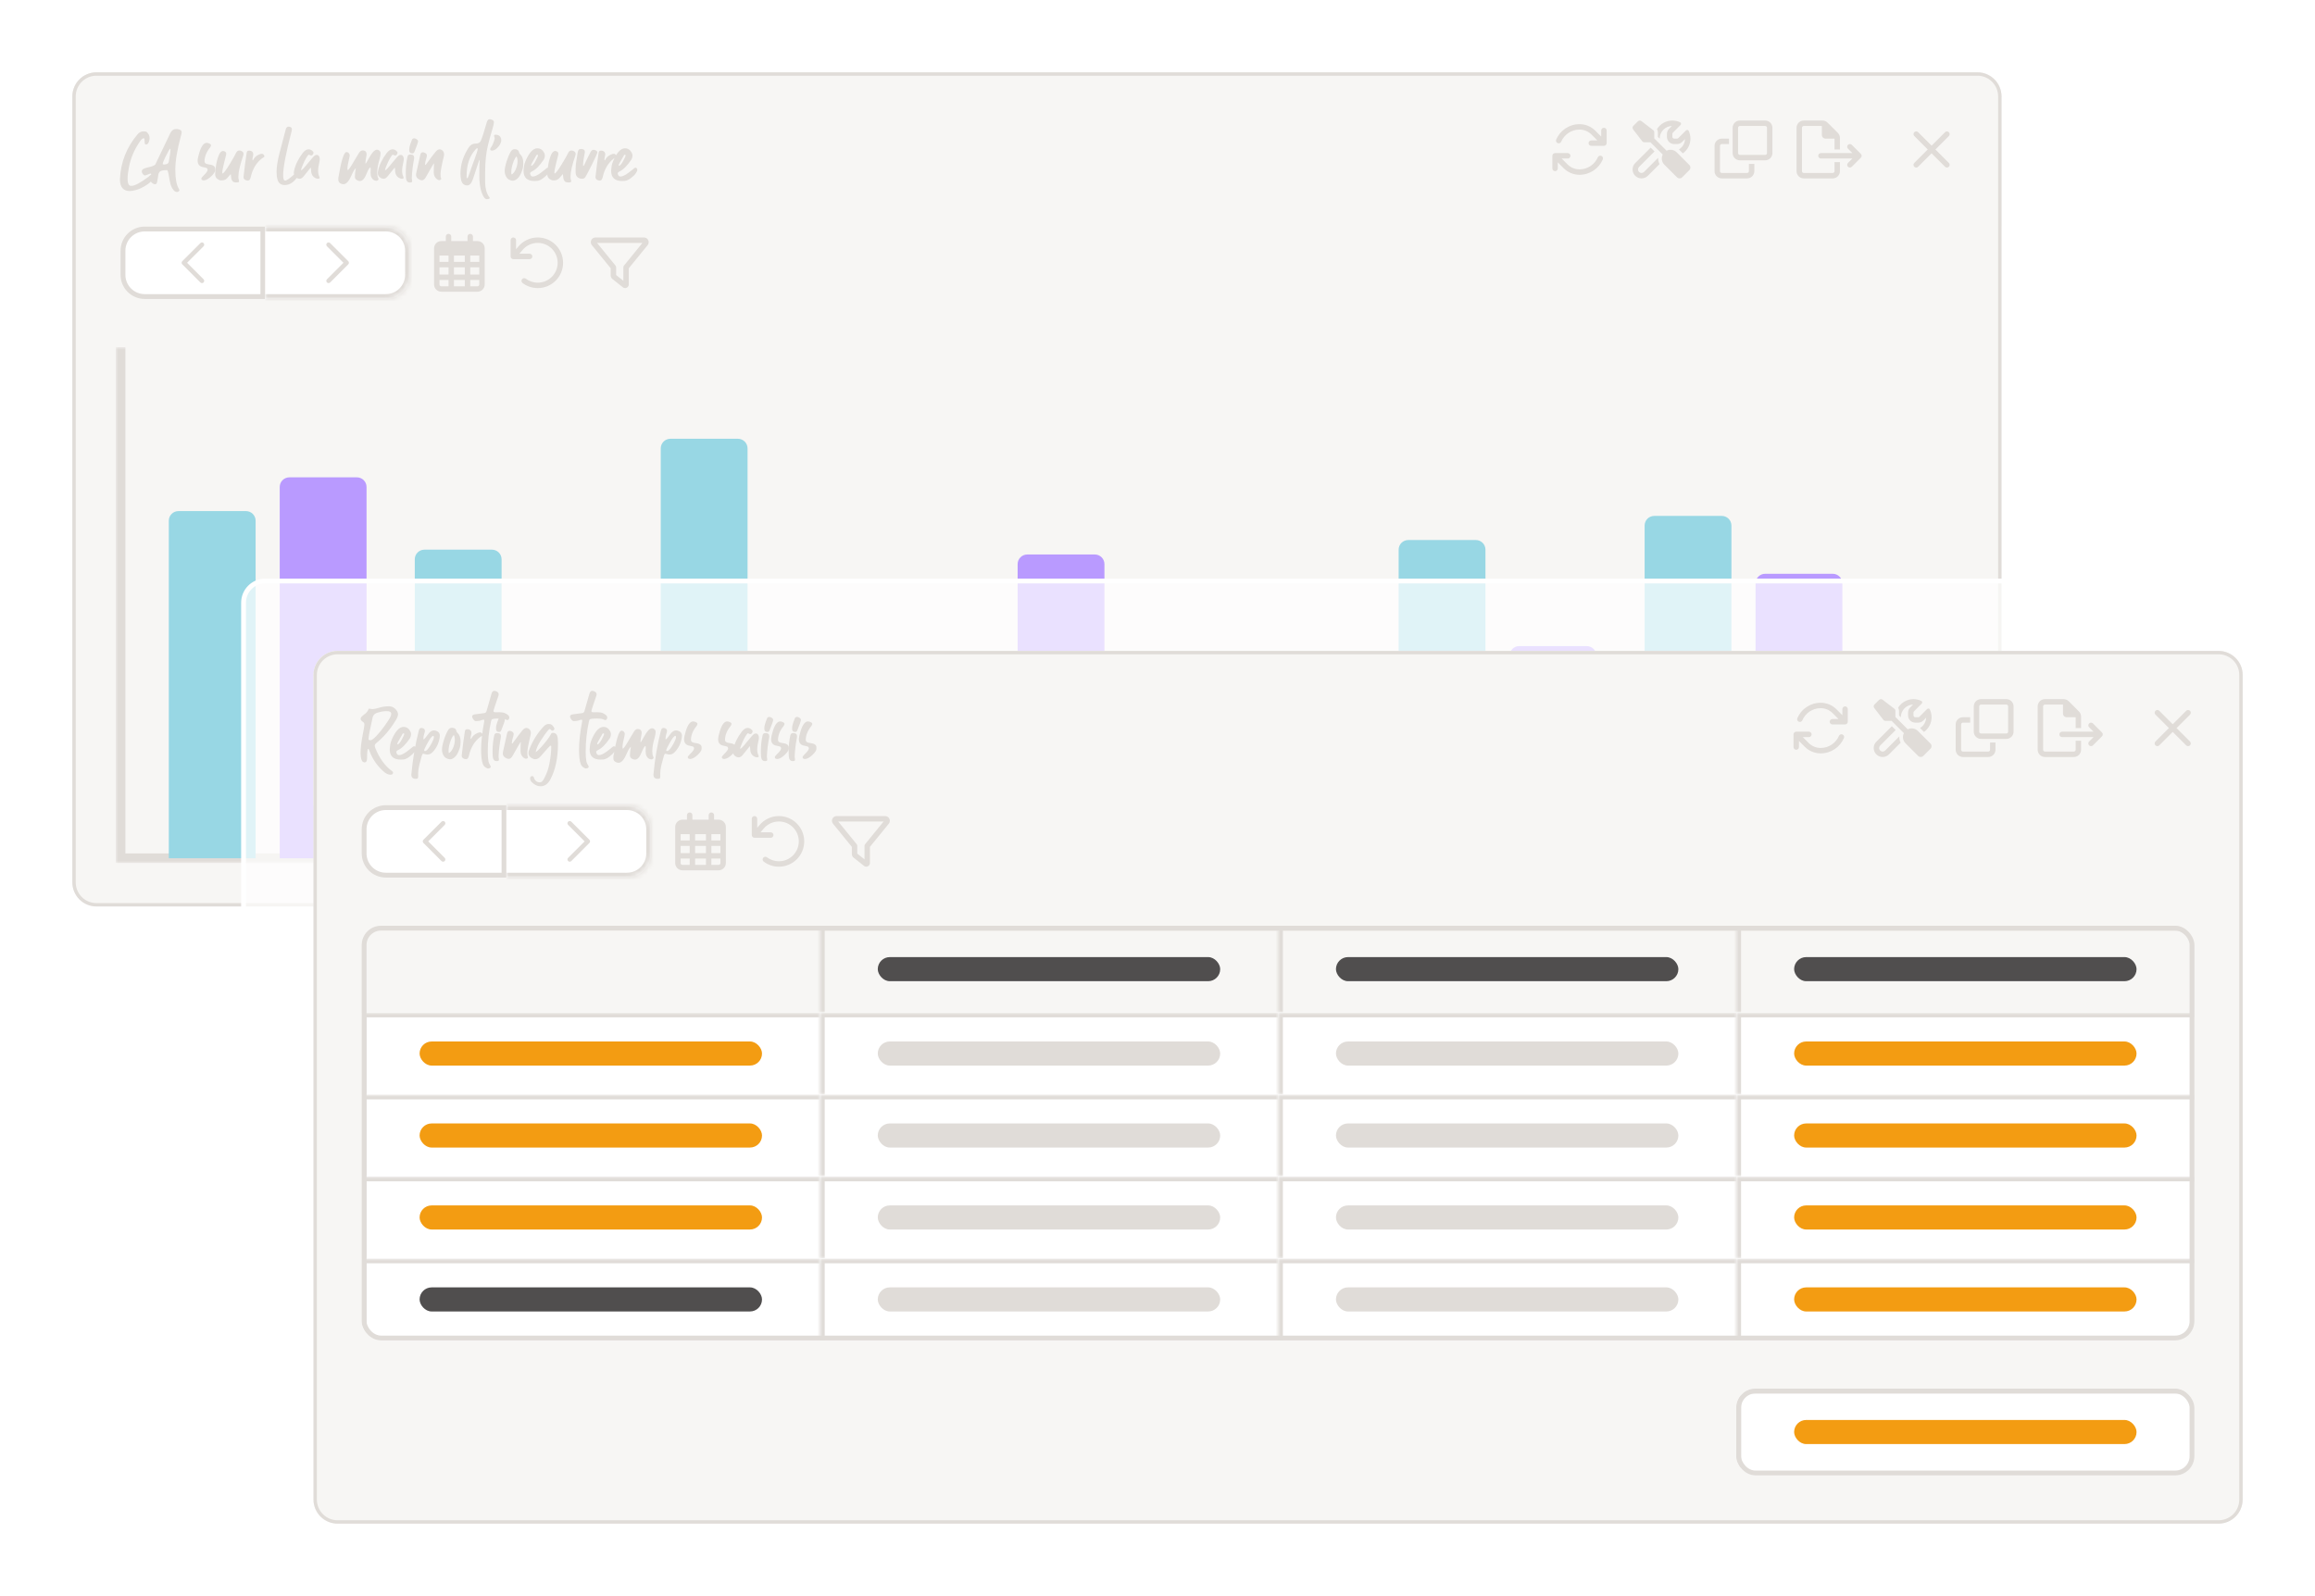 <svg width="480" height="331" viewBox="0 0 480 331" fill="none" xmlns="http://www.w3.org/2000/svg">
<rect x="0.5" y="0.5" width="429" height="202" rx="4.5" fill="white" fill-opacity="0.7"/>
<rect x="0.5" y="0.5" width="429" height="202" rx="4.5" stroke="white"/>
<g filter="url(#filter0_d_2219_21346)">
<g clip-path="url(#clip0_2219_21346)">
<path d="M15 20C15 17.239 17.239 15 20 15H410C412.761 15 415 17.239 415 20V183C415 185.761 412.761 188 410 188H20C17.239 188 15 185.761 15 183V20Z" fill="#F7F6F4"/>
<rect width="400" height="32" transform="translate(15 15)" fill="#F7F6F4"/>
<path d="M26.935 39.625C25.555 39.625 24.865 38.805 24.865 37.165C25.025 33.635 26.255 30.52 28.555 27.82C28.895 27.44 29.285 27.25 29.725 27.25C29.745 27.25 29.875 27.255 30.115 27.265C30.355 27.275 30.595 27.485 30.835 27.895C30.955 28.105 31.015 28.355 31.015 28.645C31.015 28.785 31 28.935 30.97 29.095C30.83 29.675 30.605 29.965 30.295 29.965C30.145 29.965 30.055 29.9 30.025 29.77C29.995 29.64 29.98 29.5 29.98 29.35C29.98 29.25 29.975 29.115 29.965 28.945C29.955 28.765 29.9 28.675 29.8 28.675C29.56 28.675 29.285 28.915 28.975 29.395C27.845 31.025 27.1 32.78 26.74 34.66C26.55 35.63 26.455 36.425 26.455 37.045C26.455 37.625 26.54 38.045 26.71 38.305C26.79 38.465 26.98 38.545 27.28 38.545C27.93 38.545 29.1 37.92 30.79 36.67L30.985 36.49C31.165 36.29 31.325 36.19 31.465 36.19C31.525 36.19 31.615 36.225 31.735 36.295C31.855 36.365 31.92 36.445 31.93 36.535C31.93 36.805 31.76 37.13 31.42 37.51C31.09 37.9 30.55 38.305 29.8 38.725C29.05 39.155 28.28 39.435 27.49 39.565C27.29 39.605 27.105 39.625 26.935 39.625ZM34.039 34.12C34.139 34.12 34.259 34.105 34.399 34.075C34.759 33.995 34.959 33.82 34.999 33.55L35.074 33.07C35.254 32.14 35.344 31.48 35.344 31.09C35.344 30.92 35.324 30.835 35.284 30.835C35.194 30.835 34.859 31.42 34.279 32.59C33.919 33.34 33.739 33.81 33.739 34C33.739 34.08 33.839 34.12 34.039 34.12ZM36.694 39.82C36.474 39.82 36.264 39.72 36.064 39.52C35.734 39.16 35.494 38.7 35.344 38.14C35.204 37.59 35.099 37.06 35.029 36.55C34.969 36.17 34.904 35.865 34.834 35.635C34.774 35.395 34.689 35.275 34.579 35.275C34.109 35.275 33.724 35.325 33.424 35.425C33.124 35.525 32.924 35.79 32.824 36.22C32.794 36.36 32.769 36.545 32.749 36.775C32.639 37.595 32.524 38.045 32.404 38.125C32.324 38.185 32.234 38.215 32.134 38.215C31.984 38.215 31.819 38.15 31.639 38.02C31.299 37.79 31.129 37.505 31.129 37.165C31.129 37.005 31.169 36.825 31.249 36.625C31.319 36.425 31.354 36.275 31.354 36.175C31.354 36.065 31.299 36.01 31.189 36.01C31.099 36.01 30.909 36.075 30.619 36.205C30.329 36.325 30.144 36.385 30.064 36.385C29.914 36.385 29.769 36.3 29.629 36.13C29.479 35.95 29.404 35.75 29.404 35.53C29.404 35.3 29.534 35.125 29.794 35.005C30.044 34.875 30.374 34.77 30.784 34.69C31.484 34.54 31.954 34.355 32.194 34.135L35.344 27.55C35.614 27.02 36.014 26.755 36.544 26.755C36.734 26.755 36.934 26.785 37.144 26.845C37.494 26.965 37.669 27.145 37.669 27.385C37.669 27.595 37.619 27.855 37.519 28.165C36.739 31.045 36.349 33.375 36.349 35.155C36.349 37.005 36.584 38.325 37.054 39.115C37.154 39.275 37.204 39.39 37.204 39.46C37.204 39.54 37.149 39.62 37.039 39.7C36.929 39.78 36.814 39.82 36.694 39.82ZM42.316 37.42C41.936 37.42 41.746 37.295 41.746 37.045C41.746 36.915 41.931 36.67 42.301 36.31C42.801 35.83 43.051 35.46 43.051 35.2C43.051 35.15 43.026 35.07 42.976 34.96C42.926 34.85 42.661 34.755 42.181 34.675C41.381 34.555 40.981 34.105 40.981 33.325C40.981 32.945 41.101 32.375 41.341 31.615C41.751 30.285 42.261 29.62 42.871 29.62C42.961 29.62 43.051 29.635 43.141 29.665C43.551 29.795 43.756 29.945 43.756 30.115C43.756 30.265 43.681 30.435 43.531 30.625C42.781 31.555 42.406 32.505 42.406 33.475C42.416 33.815 42.671 34.015 43.171 34.075C44.111 34.175 44.591 34.46 44.611 34.93V35.35C44.611 35.61 44.371 35.985 43.891 36.475C43.341 37.025 42.816 37.34 42.316 37.42ZM49.189 37.84H48.979C48.689 37.84 48.469 37.785 48.319 37.675C48.059 37.485 47.919 37.085 47.899 36.475C47.889 36.305 47.864 36.185 47.824 36.115C47.454 36.535 47.234 36.79 47.164 36.88C46.874 37.21 46.539 37.385 46.159 37.405L45.829 37.42C45.609 37.42 45.349 37.31 45.049 37.09C44.759 36.87 44.614 36.555 44.614 36.145C44.614 35.815 44.669 35.245 44.779 34.435C44.889 33.625 45.084 32.88 45.364 32.2C45.594 31.62 45.894 31.32 46.264 31.3C46.684 31.37 46.899 31.555 46.909 31.855C46.909 31.965 46.899 32.06 46.879 32.14C46.789 32.45 46.649 33.005 46.459 33.805C46.209 34.815 46.084 35.48 46.084 35.8C46.084 35.92 46.104 35.98 46.144 35.98C46.344 35.97 46.829 35.34 47.599 34.09C48.249 33.03 48.704 32.225 48.964 31.675C49.104 31.375 49.319 31.22 49.609 31.21C49.739 31.21 49.874 31.24 50.014 31.3C50.324 31.42 50.484 31.615 50.494 31.885C50.494 32.015 50.474 32.14 50.434 32.26C49.764 34.19 49.429 35.65 49.429 36.64C49.429 36.9 49.449 37.095 49.489 37.225C49.539 37.355 49.564 37.47 49.564 37.57C49.564 37.59 49.559 37.63 49.549 37.69C49.549 37.76 49.429 37.81 49.189 37.84ZM51.403 37.45C51.113 37.45 50.863 37.355 50.653 37.165C50.543 37.055 50.488 36.905 50.488 36.715C50.718 34.675 50.938 32.99 51.148 31.66C51.198 31.38 51.348 31.24 51.598 31.24C52.208 31.24 52.513 31.515 52.513 32.065C52.513 32.165 52.488 32.3 52.438 32.47C52.378 32.68 52.348 32.87 52.348 33.04C52.348 33.19 52.368 33.265 52.408 33.265C52.438 33.265 52.473 33.225 52.513 33.145C52.733 32.665 53.143 32.295 53.743 32.035C53.933 31.945 54.123 31.9 54.313 31.9C54.483 31.9 54.623 31.99 54.733 32.17C54.793 32.26 54.823 32.34 54.823 32.41C54.823 32.53 54.708 32.645 54.478 32.755C54.418 32.785 54.368 32.815 54.328 32.845C53.138 33.755 52.358 35.055 51.988 36.745C51.878 37.215 51.683 37.45 51.403 37.45ZM59.024 38.38C58.264 38.38 57.774 38.015 57.554 37.285C57.414 36.845 57.344 36.31 57.344 35.68C57.344 34.62 57.554 33.285 57.974 31.675C58.404 30.055 58.829 28.44 59.249 26.83C59.349 26.45 59.554 26.26 59.864 26.26C59.954 26.26 60.054 26.28 60.164 26.32C60.404 26.41 60.524 26.575 60.524 26.815C60.524 26.925 60.504 27.055 60.464 27.205C59.294 31.685 58.709 34.725 58.709 36.325C58.709 37.075 58.844 37.45 59.114 37.45C59.464 37.45 60.199 36.925 61.319 35.875C61.329 35.875 61.334 35.87 61.334 35.86C61.444 35.76 61.559 35.705 61.679 35.695C61.749 35.695 61.819 35.725 61.889 35.785C61.959 35.845 61.994 35.92 61.994 36.01C61.994 36.11 61.959 36.22 61.889 36.34C61.089 37.7 60.134 38.38 59.024 38.38ZM65.899 37.075C65.819 37.075 65.749 37.065 65.689 37.045C64.899 36.795 64.504 36.205 64.504 35.275C64.504 34.945 64.469 34.78 64.399 34.78C64.389 34.78 64.144 35.085 63.664 35.695C63.394 36.045 63.134 36.365 62.884 36.655C62.634 36.935 62.379 37.075 62.119 37.075C61.919 37.075 61.724 37.02 61.534 36.91C61.124 36.68 60.919 36.33 60.919 35.86C60.919 35.74 60.934 35.615 60.964 35.485C61.214 34.235 61.814 32.985 62.764 31.735C63.154 31.225 63.559 30.97 63.979 30.97C64.239 30.97 64.474 31.055 64.684 31.225C64.894 31.385 64.999 31.525 64.999 31.645C64.999 31.765 64.979 31.86 64.939 31.93C64.829 32.14 64.709 32.245 64.579 32.245C64.439 32.245 64.329 32.22 64.249 32.17C64.169 32.12 64.099 32.09 64.039 32.08C63.979 32.08 63.899 32.15 63.799 32.29C63.369 32.87 62.939 33.74 62.509 34.9C62.449 35.05 62.419 35.155 62.419 35.215C62.419 35.265 62.434 35.29 62.464 35.29C62.614 35.29 63.044 34.845 63.754 33.955C64.654 32.825 65.204 32.23 65.404 32.17C65.514 32.14 65.609 32.125 65.689 32.125C65.769 32.125 65.834 32.135 65.884 32.155C66.164 32.305 66.304 32.59 66.304 33.01C66.304 33.19 66.279 33.375 66.229 33.565C66.049 34.295 65.959 34.935 65.959 35.485C65.959 35.895 66.044 36.29 66.214 36.67C66.254 36.75 66.274 36.815 66.274 36.865C66.274 37.005 66.149 37.075 65.899 37.075ZM71.287 38.2H71.212C71.082 38.2 70.947 38.175 70.806 38.125C70.376 37.975 70.156 37.7 70.147 37.3V36.91C70.746 33.33 71.306 31.54 71.826 31.54C72.026 31.54 72.186 31.61 72.306 31.75C72.436 31.88 72.507 32.035 72.516 32.215C72.516 32.305 72.501 32.405 72.472 32.515C72.181 33.725 72.037 34.54 72.037 34.96C72.037 35.16 72.067 35.26 72.126 35.26C72.287 35.25 72.751 34.57 73.522 33.22C73.822 32.7 74.136 32.18 74.466 31.66C74.666 31.36 74.912 31.205 75.201 31.195C75.462 31.195 75.666 31.27 75.817 31.42C75.936 31.54 76.001 31.7 76.011 31.9C76.011 32.04 76.007 32.145 75.996 32.215C75.847 33.015 75.772 33.535 75.772 33.775C75.772 33.885 75.781 33.94 75.802 33.94C75.862 33.93 76.011 33.695 76.251 33.235C76.421 32.915 76.621 32.57 76.852 32.2C77.332 31.43 77.772 31.045 78.171 31.045C78.242 31.045 78.306 31.055 78.367 31.075C78.727 31.215 78.906 31.45 78.906 31.78C78.906 32.1 78.847 32.475 78.727 32.905C78.386 34.055 78.216 35.01 78.216 35.77C78.216 36.3 78.276 36.675 78.397 36.895C78.457 36.995 78.487 37.08 78.487 37.15C78.487 37.23 78.431 37.315 78.322 37.405C78.242 37.465 78.151 37.495 78.052 37.495C77.591 37.495 77.242 37.25 77.001 36.76C76.891 36.54 76.837 36.22 76.837 35.8C76.837 35.66 76.841 35.54 76.852 35.44C76.862 35.33 76.867 35.24 76.867 35.17C76.867 34.87 76.837 34.72 76.776 34.72C76.716 34.72 76.621 34.82 76.492 35.02C76.311 35.31 76.151 35.64 76.011 36.01C75.621 37.03 75.162 37.54 74.632 37.54C74.522 37.54 74.416 37.525 74.317 37.495C73.867 37.355 73.621 37.105 73.582 36.745C73.582 36.235 73.647 35.605 73.776 34.855C73.477 35.155 73.197 35.62 72.936 36.25C72.406 37.51 71.856 38.16 71.287 38.2ZM83.316 37.075C83.236 37.075 83.166 37.065 83.106 37.045C82.316 36.795 81.921 36.205 81.921 35.275C81.921 34.945 81.886 34.78 81.816 34.78C81.806 34.78 81.561 35.085 81.081 35.695C80.811 36.045 80.551 36.365 80.301 36.655C80.051 36.935 79.796 37.075 79.536 37.075C79.336 37.075 79.141 37.02 78.951 36.91C78.541 36.68 78.336 36.33 78.336 35.86C78.336 35.74 78.351 35.615 78.381 35.485C78.631 34.235 79.231 32.985 80.181 31.735C80.571 31.225 80.976 30.97 81.396 30.97C81.656 30.97 81.891 31.055 82.101 31.225C82.311 31.385 82.416 31.525 82.416 31.645C82.416 31.765 82.396 31.86 82.356 31.93C82.246 32.14 82.126 32.245 81.996 32.245C81.856 32.245 81.746 32.22 81.666 32.17C81.586 32.12 81.516 32.09 81.456 32.08C81.396 32.08 81.316 32.15 81.216 32.29C80.786 32.87 80.356 33.74 79.926 34.9C79.866 35.05 79.836 35.155 79.836 35.215C79.836 35.265 79.851 35.29 79.881 35.29C80.031 35.29 80.461 34.845 81.171 33.955C82.071 32.825 82.621 32.23 82.821 32.17C82.931 32.14 83.026 32.125 83.106 32.125C83.186 32.125 83.251 32.135 83.301 32.155C83.581 32.305 83.721 32.59 83.721 33.01C83.721 33.19 83.696 33.375 83.646 33.565C83.466 34.295 83.376 34.935 83.376 35.485C83.376 35.895 83.461 36.29 83.631 36.67C83.671 36.75 83.691 36.815 83.691 36.865C83.691 37.005 83.566 37.075 83.316 37.075ZM85.036 37.855H84.991C84.481 37.855 84.206 37.51 84.166 36.82C84.146 36.48 84.136 36.15 84.136 35.83C84.136 34.62 84.256 33.5 84.496 32.47C84.566 32.18 84.756 32.035 85.066 32.035C85.606 32.035 85.876 32.25 85.876 32.68C85.876 32.8 85.866 32.91 85.846 33.01C85.596 34.28 85.441 35.57 85.381 36.88C85.381 36.99 85.391 37.09 85.411 37.18C85.441 37.27 85.456 37.365 85.456 37.465C85.456 37.545 85.446 37.625 85.426 37.705C85.416 37.785 85.286 37.835 85.036 37.855ZM85.516 31.81L85.306 31.795C85.026 31.735 84.876 31.55 84.856 31.24V30.94C84.856 30.58 85.016 30 85.336 29.2L85.411 28.99C85.491 28.8 85.641 28.7 85.861 28.69C85.961 28.69 86.061 28.71 86.161 28.75C86.501 28.9 86.676 29.08 86.686 29.29C86.686 29.51 86.431 30.25 85.921 31.51C85.831 31.71 85.696 31.81 85.516 31.81ZM87.49 37.39C87.35 37.39 87.215 37.36 87.085 37.3C86.545 37.08 86.27 36.745 86.26 36.295C86.26 36.165 86.27 36.055 86.29 35.965C86.58 34.695 86.86 33.43 87.13 32.17C87.21 31.78 87.38 31.58 87.64 31.57C87.71 31.57 87.795 31.585 87.895 31.615C88.305 31.745 88.515 31.96 88.525 32.26C88.525 32.35 88.5 32.48 88.45 32.65C88.24 33.31 88.135 33.775 88.135 34.045C88.135 34.155 88.155 34.21 88.195 34.21C88.245 34.21 88.34 34.11 88.48 33.91C89.14 32.98 89.745 32.18 90.295 31.51C90.575 31.16 90.855 30.98 91.135 30.97C91.285 30.97 91.43 31.01 91.57 31.09C91.9 31.28 92.07 31.59 92.08 32.02C92.08 32.13 92.065 32.25 92.035 32.38C91.575 34.27 91.345 35.495 91.345 36.055C91.345 36.565 91.38 36.855 91.45 36.925C91.47 36.985 91.48 37.04 91.48 37.09C91.48 37.16 91.44 37.22 91.36 37.27C91.28 37.33 91.195 37.36 91.105 37.36C90.905 37.36 90.715 37.28 90.535 37.12C90.155 36.8 89.955 36.36 89.935 35.8C89.935 35.04 89.945 34.57 89.965 34.39C89.985 34.2 89.995 34.065 89.995 33.985C89.995 33.925 89.985 33.895 89.965 33.895C89.915 33.895 89.365 34.835 88.315 36.715C88.065 37.165 87.79 37.39 87.49 37.39ZM96.883 36.97C96.973 36.97 97.128 36.63 97.348 35.95C97.568 35.27 97.903 34.33 98.353 33.13C98.813 31.92 99.043 31.18 99.043 30.91C99.043 30.79 99.013 30.73 98.953 30.73C98.883 30.73 98.768 30.815 98.608 30.985C97.368 32.355 96.748 34.175 96.748 36.445V36.79C96.748 36.91 96.793 36.97 96.883 36.97ZM100.963 41.305H100.933C100.553 41.305 100.198 40.845 99.868 39.925C99.548 39.055 99.388 37.89 99.388 36.43C99.388 34.69 99.413 33.625 99.463 33.235C99.463 33.175 99.453 33.145 99.433 33.145C99.403 33.145 99.333 33.305 99.223 33.625C98.613 35.515 98.228 36.685 98.068 37.135C97.758 38.015 97.368 38.455 96.898 38.455C96.228 38.455 95.803 38.095 95.623 37.375C95.523 36.965 95.473 36.515 95.473 36.025C95.473 34.125 96.053 32.3 97.213 30.55C97.553 30.04 98.008 29.785 98.578 29.785C99.158 29.775 99.528 29.585 99.688 29.215C99.858 28.835 100.043 28.32 100.243 27.67L100.918 25.405C101.048 24.965 101.228 24.74 101.458 24.73C101.588 24.73 101.698 24.74 101.788 24.76C102.198 24.86 102.408 25.055 102.418 25.345C102.418 25.555 102.333 25.955 102.163 26.545C101.753 27.915 101.433 29.065 101.203 29.995C100.793 31.625 100.588 33.55 100.588 35.77C100.588 35.88 100.588 36.545 100.588 37.765C100.598 38.995 100.853 39.99 101.353 40.75C101.473 40.82 101.533 40.925 101.533 41.065C101.533 41.215 101.343 41.295 100.963 41.305ZM101.961 31.24C101.851 31.24 101.756 31.19 101.676 31.09C101.646 31.04 101.631 30.99 101.631 30.94C101.631 30.88 101.666 30.795 101.736 30.685C102.096 30.205 102.376 29.55 102.576 28.72C102.576 28.63 102.551 28.535 102.501 28.435C102.461 28.325 102.441 28.225 102.441 28.135C102.441 28.005 102.546 27.94 102.756 27.94C103.466 27.94 103.861 28.3 103.941 29.02C103.941 29.44 103.766 29.875 103.416 30.325C102.946 30.935 102.461 31.24 101.961 31.24ZM106.069 36.205C106.379 36.035 106.649 35.715 106.879 35.245C107.169 34.635 107.314 34.02 107.314 33.4C107.314 33.03 107.244 32.71 107.104 32.44C106.894 32.62 106.694 32.955 106.504 33.445C106.174 34.305 106.009 35.065 106.009 35.725C106.009 35.915 106.029 36.075 106.069 36.205ZM106.309 37.48C106.089 37.48 105.824 37.4 105.514 37.24C105.214 37.08 104.974 36.775 104.794 36.325C104.694 36.075 104.644 35.795 104.644 35.485C104.644 35.005 104.769 34.36 105.019 33.55C105.269 32.74 105.559 32.045 105.889 31.465C106.089 31.115 106.359 30.94 106.699 30.94C107.259 30.94 107.579 31.19 107.659 31.69C107.669 31.77 107.739 31.875 107.869 32.005C108.289 32.405 108.499 32.995 108.499 33.775C108.499 33.815 108.489 34.03 108.469 34.42C108.459 34.8 108.304 35.325 108.004 35.995C107.704 36.665 107.309 37.12 106.819 37.36C106.649 37.44 106.479 37.48 106.309 37.48ZM110.26 34.39C110.52 34.21 110.77 33.895 111.01 33.445C111.37 32.785 111.55 32.375 111.55 32.215C111.55 32.135 111.5 32.095 111.4 32.095C111.33 32.095 111.275 32.12 111.235 32.17C110.485 33.45 110.11 34.14 110.11 34.24C110.11 34.32 110.16 34.37 110.26 34.39ZM110.83 37.54C109.31 37.54 108.55 36.835 108.55 35.425C108.55 35.295 108.58 35 108.64 34.54C108.69 34.08 108.9 33.48 109.27 32.74C109.94 31.42 110.655 30.76 111.415 30.76C112.035 30.76 112.505 31.07 112.825 31.69C112.925 31.88 112.975 32.08 112.975 32.29C112.975 32.55 112.9 32.82 112.75 33.1C111.89 34.37 111.08 35.185 110.32 35.545C110.05 35.675 109.915 35.81 109.915 35.95C109.915 36.01 109.925 36.07 109.945 36.13C110.035 36.45 110.215 36.61 110.485 36.61C110.885 36.61 111.42 36.365 112.09 35.875C112.53 35.555 112.845 35.31 113.035 35.14C113.275 34.9 113.465 34.78 113.605 34.78C113.675 34.78 113.745 34.805 113.815 34.855C113.925 34.955 113.98 35.08 113.98 35.23C113.98 35.39 113.875 35.625 113.665 35.935C113.465 36.245 113.13 36.575 112.66 36.925C112.2 37.275 111.785 37.47 111.415 37.51C111.205 37.53 111.01 37.54 110.83 37.54ZM118.052 37.84H117.842C117.552 37.84 117.332 37.785 117.182 37.675C116.922 37.485 116.782 37.085 116.762 36.475C116.752 36.305 116.727 36.185 116.687 36.115C116.317 36.535 116.097 36.79 116.027 36.88C115.737 37.21 115.402 37.385 115.022 37.405L114.692 37.42C114.472 37.42 114.212 37.31 113.912 37.09C113.622 36.87 113.477 36.555 113.477 36.145C113.477 35.815 113.532 35.245 113.642 34.435C113.752 33.625 113.947 32.88 114.227 32.2C114.457 31.62 114.757 31.32 115.127 31.3C115.547 31.37 115.762 31.555 115.772 31.855C115.772 31.965 115.762 32.06 115.742 32.14C115.652 32.45 115.512 33.005 115.322 33.805C115.072 34.815 114.947 35.48 114.947 35.8C114.947 35.92 114.967 35.98 115.007 35.98C115.207 35.97 115.692 35.34 116.462 34.09C117.112 33.03 117.567 32.225 117.827 31.675C117.967 31.375 118.182 31.22 118.472 31.21C118.602 31.21 118.737 31.24 118.877 31.3C119.187 31.42 119.347 31.615 119.357 31.885C119.357 32.015 119.337 32.14 119.297 32.26C118.627 34.19 118.292 35.65 118.292 36.64C118.292 36.9 118.312 37.095 118.352 37.225C118.402 37.355 118.427 37.47 118.427 37.57C118.427 37.59 118.422 37.63 118.412 37.69C118.412 37.76 118.292 37.81 118.052 37.84ZM120.731 37.075L120.431 37.06C119.731 36.92 119.371 36.495 119.351 35.785V35.02C119.351 34.34 119.446 33.515 119.636 32.545C119.686 32.315 119.721 32.085 119.741 31.855C119.771 31.585 119.831 31.36 119.921 31.18C120.021 30.99 120.206 30.895 120.476 30.895C121.006 30.895 121.271 31.105 121.271 31.525L121.256 31.63C121.016 32.8 120.896 33.66 120.896 34.21C120.896 34.36 120.916 34.435 120.956 34.435C121.006 34.435 121.086 34.32 121.196 34.09C121.766 32.88 122.191 32.015 122.471 31.495C122.621 31.215 122.821 31.075 123.071 31.075C123.241 31.075 123.396 31.115 123.536 31.195C123.746 31.305 123.851 31.445 123.851 31.615C123.851 31.785 123.471 32.64 122.711 34.18C121.901 35.8 121.421 36.69 121.271 36.85C121.121 37 120.941 37.075 120.731 37.075ZM124.382 37.45C124.092 37.45 123.842 37.355 123.632 37.165C123.522 37.055 123.467 36.905 123.467 36.715C123.697 34.675 123.917 32.99 124.127 31.66C124.177 31.38 124.327 31.24 124.577 31.24C125.187 31.24 125.492 31.515 125.492 32.065C125.492 32.165 125.467 32.3 125.417 32.47C125.357 32.68 125.327 32.87 125.327 33.04C125.327 33.19 125.347 33.265 125.387 33.265C125.417 33.265 125.452 33.225 125.492 33.145C125.712 32.665 126.122 32.295 126.722 32.035C126.912 31.945 127.102 31.9 127.292 31.9C127.462 31.9 127.602 31.99 127.712 32.17C127.772 32.26 127.802 32.34 127.802 32.41C127.802 32.53 127.687 32.645 127.457 32.755C127.397 32.785 127.347 32.815 127.307 32.845C126.117 33.755 125.337 35.055 124.967 36.745C124.857 37.215 124.662 37.45 124.382 37.45ZM128.425 34.39C128.685 34.21 128.935 33.895 129.175 33.445C129.535 32.785 129.715 32.375 129.715 32.215C129.715 32.135 129.665 32.095 129.565 32.095C129.495 32.095 129.44 32.12 129.4 32.17C128.65 33.45 128.275 34.14 128.275 34.24C128.275 34.32 128.325 34.37 128.425 34.39ZM128.995 37.54C127.475 37.54 126.715 36.835 126.715 35.425C126.715 35.295 126.745 35 126.805 34.54C126.855 34.08 127.065 33.48 127.435 32.74C128.105 31.42 128.82 30.76 129.58 30.76C130.2 30.76 130.67 31.07 130.99 31.69C131.09 31.88 131.14 32.08 131.14 32.29C131.14 32.55 131.065 32.82 130.915 33.1C130.055 34.37 129.245 35.185 128.485 35.545C128.215 35.675 128.08 35.81 128.08 35.95C128.08 36.01 128.09 36.07 128.11 36.13C128.2 36.45 128.38 36.61 128.65 36.61C129.05 36.61 129.585 36.365 130.255 35.875C130.695 35.555 131.01 35.31 131.2 35.14C131.44 34.9 131.63 34.78 131.77 34.78C131.84 34.78 131.91 34.805 131.98 34.855C132.09 34.955 132.145 35.08 132.145 35.23C132.145 35.39 132.04 35.625 131.83 35.935C131.63 36.245 131.295 36.575 130.825 36.925C130.365 37.275 129.95 37.47 129.58 37.51C129.37 37.53 129.175 37.54 128.995 37.54Z" fill="#E0DCD8"/>
<g clip-path="url(#clip1_2219_21346)">
<path d="M323.703 29.385C324.331 27.909 325.796 26.875 327.5 26.875C328.43 26.875 329.323 27.245 329.982 27.904L331.205 29.125H329.938C329.626 29.125 329.375 29.376 329.375 29.688C329.375 29.999 329.626 30.25 329.938 30.25H332.562C332.874 30.25 333.125 29.999 333.125 29.688V27.062C333.125 26.751 332.874 26.5 332.562 26.5C332.251 26.5 332 26.751 332 27.062V28.331L330.779 27.107C329.909 26.238 328.73 25.75 327.5 25.75C325.33 25.75 323.466 27.067 322.667 28.945C322.545 29.23 322.679 29.561 322.965 29.683C323.251 29.805 323.581 29.671 323.703 29.385ZM332.328 33.065C332.45 32.779 332.319 32.448 332.033 32.327C331.747 32.205 331.416 32.336 331.295 32.622C330.664 34.096 329.202 35.125 327.5 35.125C326.57 35.125 325.677 34.755 325.018 34.096L323.795 32.875H325.062C325.374 32.875 325.625 32.624 325.625 32.312C325.625 32.001 325.374 31.75 325.062 31.75H322.438C322.126 31.75 321.875 32.001 321.875 32.312V34.938C321.875 35.249 322.126 35.5 322.438 35.5C322.749 35.5 323 35.249 323 34.938V33.669L324.221 34.891C325.091 35.763 326.27 36.25 327.5 36.25C329.668 36.25 331.527 34.938 332.328 33.065Z" fill="#E0DCD8"/>
</g>
<g clip-path="url(#clip2_2219_21346)">
<path d="M340.343 25.117C340.12 24.944 339.804 24.965 339.602 25.164L338.665 26.102C338.466 26.301 338.444 26.617 338.616 26.843L340.491 29.28C340.596 29.418 340.762 29.5 340.936 29.5H342.204L344.758 32.055C344.414 32.735 344.524 33.588 345.094 34.155L347.719 36.78C348.012 37.073 348.487 37.073 348.78 36.78L350.28 35.28C350.573 34.987 350.573 34.511 350.28 34.218L347.655 31.593C347.088 31.026 346.235 30.914 345.555 31.258L343.001 28.703V27.435C343.001 27.26 342.919 27.096 342.78 26.99L340.343 25.117ZM339.044 33.831C338.695 34.181 338.501 34.652 338.501 35.144C338.501 36.168 339.333 37 340.357 37C340.849 37 341.32 36.806 341.669 36.456L344.091 34.035C343.882 33.623 343.791 33.166 343.819 32.716L340.875 35.662C340.737 35.798 340.551 35.875 340.357 35.875C339.954 35.875 339.626 35.547 339.626 35.144C339.626 34.95 339.703 34.764 339.839 34.626L343.055 31.41L342.26 30.616L339.044 33.831ZM349.373 28.844C349.341 29.756 348.844 30.55 348.112 30.996C348.138 31.019 348.162 31.043 348.185 31.066L348.926 31.806C349.88 31.127 350.501 30.011 350.501 28.753C350.501 28.171 350.367 27.621 350.133 27.128C350.03 26.913 349.746 26.882 349.577 27.051L347.986 28.642C347.916 28.713 347.819 28.753 347.721 28.753L347.126 28.75C346.919 28.75 346.751 28.581 346.751 28.375V27.78C346.751 27.681 346.791 27.585 346.861 27.515L348.452 25.924C348.621 25.755 348.591 25.471 348.375 25.368C347.883 25.134 347.332 25 346.751 25C345.408 25 344.229 25.706 343.568 26.767C343.685 26.969 343.751 27.199 343.751 27.438V28.394L344.126 28.769V28.75C344.126 27.332 345.251 26.174 346.657 26.128L346.064 26.721C345.783 27.002 345.626 27.384 345.626 27.782V28.378C345.626 29.205 346.298 29.878 347.126 29.878H347.721C348.119 29.878 348.501 29.721 348.783 29.439L349.373 28.844Z" fill="#E0DCD8"/>
</g>
<g clip-path="url(#clip3_2219_21346)">
<path d="M357 35.875H362.25C362.456 35.875 362.625 35.706 362.625 35.5V34H363.75V35.5C363.75 36.327 363.077 37 362.25 37H357C356.173 37 355.5 36.327 355.5 35.5V30.25C355.5 29.423 356.173 28.75 357 28.75H358.5V29.875H357C356.794 29.875 356.625 30.044 356.625 30.25V35.5C356.625 35.706 356.794 35.875 357 35.875ZM360.75 32.125H366C366.206 32.125 366.375 31.956 366.375 31.75V26.5C366.375 26.294 366.206 26.125 366 26.125H360.75C360.544 26.125 360.375 26.294 360.375 26.5V31.75C360.375 31.956 360.544 32.125 360.75 32.125ZM359.25 31.75V26.5C359.25 25.673 359.923 25 360.75 25H366C366.827 25 367.5 25.673 367.5 26.5V31.75C367.5 32.577 366.827 33.25 366 33.25H360.75C359.923 33.25 359.25 32.577 359.25 31.75Z" fill="#E0DCD8"/>
</g>
<g clip-path="url(#clip4_2219_21346)">
<path d="M380.375 35.5C380.375 35.706 380.206 35.875 380 35.875H374C373.794 35.875 373.625 35.706 373.625 35.5V26.5C373.625 26.294 373.794 26.125 374 26.125H377.75V28C377.75 28.415 378.085 28.75 378.5 28.75H380.375V31H381.5V28.621C381.5 28.223 381.343 27.841 381.062 27.559L378.938 25.438C378.657 25.157 378.277 25 377.879 25H374C373.173 25 372.5 25.673 372.5 26.5V35.5C372.5 36.327 373.173 37 374 37H380C380.827 37 381.5 36.327 381.5 35.5V33.625H380.375V35.5ZM383.961 30.039C383.741 29.819 383.384 29.819 383.166 30.039C382.948 30.259 382.946 30.616 383.166 30.834L384.08 31.748L377.562 31.75C377.251 31.75 377 32.001 377 32.312C377 32.624 377.251 32.875 377.562 32.875H384.08L383.166 33.789C382.946 34.009 382.946 34.366 383.166 34.584C383.387 34.802 383.743 34.804 383.961 34.584L385.836 32.709C386.056 32.488 386.056 32.132 385.836 31.914L383.961 30.039Z" fill="#E0DCD8"/>
</g>
<path d="M404.085 28.212C404.305 27.992 404.305 27.636 404.085 27.418C403.865 27.2 403.509 27.197 403.291 27.418L400.502 30.207L397.71 27.415C397.49 27.195 397.134 27.195 396.916 27.415C396.698 27.636 396.695 27.992 396.916 28.21L399.705 30.999L396.913 33.79C396.693 34.011 396.693 34.367 396.913 34.585C397.134 34.803 397.49 34.805 397.708 34.585L400.497 31.796L403.288 34.587C403.509 34.807 403.865 34.807 404.083 34.587C404.301 34.367 404.303 34.011 404.083 33.793L401.294 31.003L404.085 28.212Z" fill="#E0DCD8"/>
<path d="M25.5 52C25.5 49.515 27.515 47.5 30 47.5H54.5V61.5H30C27.515 61.5 25.5 59.485 25.5 57V52Z" fill="white"/>
<path d="M25.5 52C25.5 49.515 27.515 47.5 30 47.5H54.5V61.5H30C27.515 61.5 25.5 59.485 25.5 57V52Z" stroke="#E0DCD8"/>
<g clip-path="url(#clip5_2219_21346)">
<path d="M37.794 54.166C37.61 54.35 37.61 54.647 37.794 54.828L41.544 58.58C41.727 58.764 42.024 58.764 42.206 58.58C42.388 58.397 42.39 58.1 42.206 57.918L38.788 54.498L42.208 51.08C42.392 50.897 42.392 50.6 42.208 50.418C42.024 50.237 41.727 50.235 41.546 50.418L37.794 54.166Z" fill="#E0DCD8"/>
</g>
<mask id="path-12-inside-1_2219_21346" fill="white">
<path d="M55 47H80C82.761 47 85 49.239 85 52V57C85 59.761 82.761 62 80 62H55V47Z"/>
</mask>
<path d="M55 47H80C82.761 47 85 49.239 85 52V57C85 59.761 82.761 62 80 62H55V47Z" fill="white"/>
<path d="M55 46H80C83.314 46 86 48.686 86 52H84C84 49.791 82.209 48 80 48H55V46ZM86 57C86 60.314 83.314 63 80 63H55V61H80C82.209 61 84 59.209 84 57H86ZM55 62V47V62ZM80 46C83.314 46 86 48.686 86 52V57C86 60.314 83.314 63 80 63V61C82.209 61 84 59.209 84 57V52C84 49.791 82.209 48 80 48V46Z" fill="#E0DCD8" mask="url(#path-12-inside-1_2219_21346)"/>
<g clip-path="url(#clip6_2219_21346)">
<path d="M72.208 54.166C72.392 54.35 72.392 54.647 72.208 54.828L68.458 58.58C68.274 58.764 67.978 58.764 67.796 58.58C67.614 58.397 67.612 58.1 67.796 57.918L71.214 54.5L67.794 51.08C67.61 50.897 67.61 50.6 67.794 50.418C67.978 50.237 68.274 50.235 68.456 50.418L72.208 54.166Z" fill="#E0DCD8"/>
</g>
<g clip-path="url(#clip7_2219_21346)">
<path d="M93.562 49.062C93.562 48.751 93.312 48.5 93 48.5C92.688 48.5 92.438 48.751 92.438 49.062V50H91.5C90.673 50 90 50.673 90 51.5V51.875V53V59C90 59.827 90.673 60.5 91.5 60.5H99C99.827 60.5 100.5 59.827 100.5 59V53V51.875V51.5C100.5 50.673 99.827 50 99 50H98.062V49.062C98.062 48.751 97.812 48.5 97.5 48.5C97.188 48.5 96.938 48.751 96.938 49.062V50H93.562V49.062ZM91.125 53H93V54.312H91.125V53ZM91.125 55.438H93V56.938H91.125V55.438ZM94.125 55.438H96.375V56.938H94.125V55.438ZM97.5 55.438H99.375V56.938H97.5V55.438ZM99.375 54.312H97.5V53H99.375V54.312ZM99.375 58.062V59C99.375 59.206 99.206 59.375 99 59.375H97.5V58.062H99.375ZM96.375 58.062V59.375H94.125V58.062H96.375ZM93 58.062V59.375H91.5C91.294 59.375 91.125 59.206 91.125 59V58.062H93ZM96.375 54.312H94.125V53H96.375V54.312Z" fill="#E0DCD8"/>
</g>
<g clip-path="url(#clip8_2219_21346)">
<path d="M106.438 53.75C106.126 53.75 105.875 53.499 105.875 53.188V49.812C105.875 49.501 106.126 49.25 106.438 49.25C106.749 49.25 107 49.501 107 49.812V51.69L107.469 51.139C108.43 49.986 109.88 49.25 111.5 49.25C114.399 49.25 116.75 51.601 116.75 54.5C116.75 57.399 114.399 59.75 111.5 59.75C110.319 59.75 109.227 59.359 108.35 58.7C108.102 58.513 108.052 58.161 108.238 57.913C108.423 57.664 108.777 57.615 109.025 57.8C109.714 58.318 110.57 58.625 111.5 58.625C113.778 58.625 115.625 56.778 115.625 54.5C115.625 52.222 113.778 50.375 111.5 50.375C110.227 50.375 109.088 50.952 108.331 51.861L108.329 51.866L107.682 52.625H109.812C110.124 52.625 110.375 52.876 110.375 53.188C110.375 53.499 110.124 53.75 109.812 53.75H106.438Z" fill="#E0DCD8"/>
</g>
<g clip-path="url(#clip9_2219_21346)">
<path d="M122.5 50.227C122.5 49.688 122.938 49.25 123.477 49.25H133.523C134.062 49.25 134.5 49.688 134.5 50.227C134.5 50.452 134.423 50.67 134.28 50.844L130.375 55.637V58.993C130.375 59.41 130.035 59.75 129.618 59.75C129.447 59.75 129.28 59.691 129.147 59.586L126.979 57.866C126.754 57.688 126.625 57.418 126.625 57.132V55.639L122.72 50.844C122.577 50.67 122.5 50.452 122.5 50.227ZM123.789 50.375L127.623 55.081C127.705 55.182 127.75 55.306 127.75 55.438V57.041L129.25 58.231V55.438C129.25 55.309 129.295 55.182 129.377 55.081L133.211 50.375H123.789Z" fill="#E0DCD8"/>
</g>
<mask id="path-18-outside-2_2219_21346" maskUnits="userSpaceOnUse" x="24" y="72" width="381" height="107" fill="black">
<rect fill="white" x="24" y="72" width="381" height="107"/>
<path d="M25 72H405V178H25V72Z"/>
</mask>
<path d="M25 178H24V179H25V178ZM405 177H25V179H405V177ZM26 178V72H24V178H26Z" fill="#E0DCD8" mask="url(#path-18-outside-2_2219_21346)"/>
<path d="M35 108C35 106.895 35.895 106 37 106H51C52.105 106 53 106.895 53 108V178H35V108Z" fill="#98D7E4"/>
<path d="M58 101C58 99.895 58.895 99 60 99H74C75.105 99 76 99.895 76 101V178H58V101Z" fill="#B99AFF"/>
<path d="M86 116C86 114.895 86.895 114 88 114H102C103.105 114 104 114.895 104 116V178H86V116Z" fill="#98D7E4"/>
<path d="M109 166C109 164.895 109.895 164 111 164H125C126.105 164 127 164.895 127 166V178H109V166Z" fill="#B99AFF"/>
<path d="M137 93C137 91.895 137.895 91 139 91H153C154.105 91 155 91.895 155 93V178H137V93Z" fill="#98D7E4"/>
<path d="M160 141C160 139.895 160.895 139 162 139H176C177.105 139 178 139.895 178 141V178H160V141Z" fill="#B99AFF"/>
<path d="M188 168C188 166.895 188.895 166 190 166H204C205.105 166 206 166.895 206 168V178H188V168Z" fill="#98D7E4"/>
<path d="M211 117C211 115.895 211.895 115 213 115H227C228.105 115 229 115.895 229 117V178H211V117Z" fill="#B99AFF"/>
<path d="M239 164C239 162.895 239.895 162 241 162H255C256.105 162 257 162.895 257 164V178H239V164Z" fill="#98D7E4"/>
<path d="M262 154C262 152.895 262.895 152 264 152H278C279.105 152 280 152.895 280 154V178H262V154Z" fill="#B99AFF"/>
<path d="M290 114C290 112.895 290.895 112 292 112H306C307.105 112 308 112.895 308 114V178H290V114Z" fill="#98D7E4"/>
<path d="M313 136C313 134.895 313.895 134 315 134H329C330.105 134 331 134.895 331 136V178H313V136Z" fill="#B99AFF"/>
<path d="M341 109C341 107.895 341.895 107 343 107H357C358.105 107 359 107.895 359 109V178H341V109Z" fill="#98D7E4"/>
<path d="M364 121C364 119.895 364.895 119 366 119H380C381.105 119 382 119.895 382 121V178H364V121Z" fill="#B99AFF"/>
</g>
<path d="M15.35 20C15.35 17.432 17.432 15.35 20 15.35H410C412.568 15.35 414.65 17.432 414.65 20V183C414.65 185.568 412.568 187.65 410 187.65H20C17.432 187.65 15.35 185.568 15.35 183V20Z" stroke="#E0DCD8" stroke-width="0.699"/>
</g>
<rect x="50.5" y="120.5" width="429" height="210" rx="4.5" fill="white" fill-opacity="0.7"/>
<rect x="50.5" y="120.5" width="429" height="210" rx="4.5" stroke="white"/>
<g filter="url(#filter1_d_2219_21346)">
<g clip-path="url(#clip10_2219_21346)">
<path d="M65 140C65 137.239 67.239 135 70 135H460C462.761 135 465 137.239 465 140V311C465 313.761 462.761 316 460 316H70C67.239 316 65 313.761 65 311V140Z" fill="#F7F6F4"/>
<rect width="400" height="32" transform="translate(65 135)" fill="#F7F6F4"/>
<path d="M76.83 153.52C77.08 153.52 77.49 153.22 78.06 152.62C78.63 152.02 79.205 151.31 79.785 150.49C80.365 149.67 80.73 149.11 80.88 148.81C81.04 148.5 81.12 148.245 81.12 148.045C81.1 147.675 80.81 147.49 80.25 147.49C80.24 147.49 80.08 147.495 79.77 147.505C79.47 147.505 78.99 147.6 78.33 147.79C77.67 147.97 77.3 148.375 77.22 149.005C76.68 151.345 76.41 152.78 76.41 153.31C76.41 153.45 76.55 153.52 76.83 153.52ZM80.985 160.675C80.465 160.675 79.94 160.415 79.41 159.895C78.16 158.765 77.235 157.405 76.635 155.815C76.525 155.485 76.43 155.32 76.35 155.32C76.19 155.32 76.11 155.985 76.11 157.315C76.1 157.845 75.93 158.115 75.6 158.125C75.51 158.125 75.395 158.085 75.255 158.005C74.965 157.835 74.8 157.25 74.76 156.25C74.76 155.19 74.92 153.84 75.24 152.2C75.45 151.18 75.555 150.545 75.555 150.295C75.555 150.235 75.545 150.15 75.525 150.04C75.505 149.93 75.385 149.8 75.165 149.65C74.905 149.47 74.775 149.28 74.775 149.08C74.775 148.89 74.895 148.695 75.135 148.495L75.51 148.18C75.96 147.87 76.25 147.53 76.38 147.16C76.4 147.04 76.455 146.98 76.545 146.98C76.845 147.04 77.06 147.07 77.19 147.07C77.57 147.06 78.06 146.96 78.66 146.77C79.27 146.58 79.935 146.485 80.655 146.485C81.345 146.485 81.91 146.83 82.35 147.52C82.46 147.71 82.52 147.91 82.53 148.12C82.53 148.52 82.315 149.03 81.885 149.65C80.845 151.36 79.55 152.855 78 154.135C77.8 154.295 77.7 154.48 77.7 154.69C77.71 154.8 77.74 154.925 77.79 155.065C78.63 157.225 79.815 158.86 81.345 159.97C81.445 160.04 81.495 160.125 81.495 160.225C81.495 160.525 81.325 160.675 80.985 160.675ZM82.521 154.39C82.781 154.21 83.031 153.895 83.271 153.445C83.631 152.785 83.811 152.375 83.811 152.215C83.811 152.135 83.761 152.095 83.661 152.095C83.591 152.095 83.536 152.12 83.496 152.17C82.746 153.45 82.371 154.14 82.371 154.24C82.371 154.32 82.421 154.37 82.521 154.39ZM83.091 157.54C81.571 157.54 80.811 156.835 80.811 155.425C80.811 155.295 80.841 155 80.901 154.54C80.951 154.08 81.161 153.48 81.531 152.74C82.201 151.42 82.916 150.76 83.676 150.76C84.296 150.76 84.766 151.07 85.086 151.69C85.186 151.88 85.236 152.08 85.236 152.29C85.236 152.55 85.161 152.82 85.011 153.1C84.151 154.37 83.341 155.185 82.581 155.545C82.311 155.675 82.176 155.81 82.176 155.95C82.176 156.01 82.186 156.07 82.206 156.13C82.296 156.45 82.476 156.61 82.746 156.61C83.146 156.61 83.681 156.365 84.351 155.875C84.791 155.555 85.106 155.31 85.296 155.14C85.536 154.9 85.726 154.78 85.866 154.78C85.936 154.78 86.006 154.805 86.076 154.855C86.186 154.955 86.241 155.08 86.241 155.23C86.241 155.39 86.136 155.625 85.926 155.935C85.726 156.245 85.391 156.575 84.921 156.925C84.461 157.275 84.046 157.47 83.676 157.51C83.466 157.53 83.271 157.54 83.091 157.54ZM88.197 155.77C88.217 155.75 88.242 155.735 88.272 155.725C88.582 155.615 89.007 155.055 89.547 154.045C89.827 153.515 89.967 153.125 89.967 152.875C89.967 152.705 89.917 152.62 89.817 152.62C89.557 152.62 89.112 153.215 88.482 154.405C88.122 155.085 87.942 155.47 87.942 155.56C87.942 155.59 87.942 155.63 87.942 155.68C87.952 155.73 88.037 155.76 88.197 155.77ZM86.187 161.53C85.597 161.53 85.297 161.245 85.287 160.675L85.302 160.525C85.572 157.465 86.087 154.45 86.847 151.48C86.937 151.14 87.117 150.97 87.387 150.97C87.457 150.97 87.537 150.985 87.627 151.015C87.947 151.105 88.107 151.295 88.107 151.585C88.107 151.735 88.052 151.965 87.942 152.275C87.842 152.585 87.792 152.9 87.792 153.22C87.792 153.3 87.812 153.34 87.852 153.34C87.952 153.34 88.252 152.995 88.752 152.305C89.122 151.765 89.522 151.49 89.952 151.48C90.172 151.48 90.402 151.54 90.642 151.66C91.002 151.84 91.187 152.135 91.197 152.545C91.197 152.695 91.182 152.855 91.152 153.025C90.972 154.175 90.487 155.165 89.697 155.995C89.377 156.325 89.017 156.49 88.617 156.49C88.427 156.49 88.237 156.455 88.047 156.385C87.957 156.345 87.877 156.325 87.807 156.325L87.657 156.34C87.557 156.36 87.322 157.115 86.952 158.605C86.782 159.315 86.697 159.92 86.697 160.42L86.712 160.945C86.712 161.075 86.697 161.205 86.667 161.335C86.637 161.465 86.477 161.53 86.187 161.53ZM93.066 156.205C93.376 156.035 93.646 155.715 93.876 155.245C94.166 154.635 94.311 154.02 94.311 153.4C94.311 153.03 94.241 152.71 94.101 152.44C93.891 152.62 93.691 152.955 93.501 153.445C93.171 154.305 93.006 155.065 93.006 155.725C93.006 155.915 93.026 156.075 93.066 156.205ZM93.306 157.48C93.086 157.48 92.821 157.4 92.511 157.24C92.211 157.08 91.971 156.775 91.791 156.325C91.691 156.075 91.641 155.795 91.641 155.485C91.641 155.005 91.766 154.36 92.016 153.55C92.266 152.74 92.556 152.045 92.886 151.465C93.086 151.115 93.356 150.94 93.696 150.94C94.256 150.94 94.576 151.19 94.656 151.69C94.666 151.77 94.736 151.875 94.866 152.005C95.286 152.405 95.496 152.995 95.496 153.775C95.496 153.815 95.486 154.03 95.466 154.42C95.456 154.8 95.301 155.325 95.001 155.995C94.701 156.665 94.306 157.12 93.816 157.36C93.646 157.44 93.476 157.48 93.306 157.48ZM96.642 157.45C96.353 157.45 96.103 157.355 95.892 157.165C95.782 157.055 95.728 156.905 95.728 156.715C95.957 154.675 96.177 152.99 96.388 151.66C96.438 151.38 96.588 151.24 96.838 151.24C97.448 151.24 97.752 151.515 97.752 152.065C97.752 152.165 97.728 152.3 97.677 152.47C97.618 152.68 97.588 152.87 97.588 153.04C97.588 153.19 97.608 153.265 97.647 153.265C97.677 153.265 97.713 153.225 97.752 153.145C97.972 152.665 98.382 152.295 98.983 152.035C99.172 151.945 99.362 151.9 99.552 151.9C99.722 151.9 99.862 151.99 99.972 152.17C100.033 152.26 100.063 152.34 100.063 152.41C100.063 152.53 99.948 152.645 99.718 152.755C99.657 152.785 99.608 152.815 99.567 152.845C98.377 153.755 97.597 155.055 97.228 156.745C97.118 157.215 96.922 157.45 96.642 157.45ZM101.21 159.385C101.13 159.385 101.05 159.365 100.97 159.325C100.54 159.135 100.255 158.855 100.115 158.485C99.875 157.845 99.755 156.84 99.755 155.47C99.755 153.9 99.965 151.98 100.385 149.71C100.405 149.57 100.415 149.465 100.415 149.395C100.415 149.305 100.375 149.26 100.295 149.26C100.135 149.26 99.95 149.305 99.74 149.395C99.47 149.505 99.105 149.56 98.645 149.56C98.455 149.56 98.25 149.38 98.03 149.02C97.94 148.87 97.895 148.73 97.895 148.6C97.895 148.35 98.095 148.2 98.495 148.15L100.43 147.895C100.66 147.865 100.815 147.71 100.895 147.43L101.915 143.86C102.025 143.47 102.22 143.275 102.5 143.275C102.59 143.275 102.695 143.295 102.815 143.335C103.205 143.485 103.4 143.705 103.4 143.995C103.4 144.095 103.375 144.215 103.325 144.355C103.135 144.865 102.89 145.59 102.59 146.53C102.41 147.08 102.32 147.395 102.32 147.475C102.33 147.645 102.47 147.73 102.74 147.73L103.565 147.715C103.755 147.715 103.975 147.73 104.225 147.76C104.475 147.79 104.765 147.91 105.095 148.12C105.425 148.33 105.595 148.555 105.605 148.795C105.605 148.895 105.58 149 105.53 149.11C105.45 149.26 105.35 149.335 105.23 149.335C105.11 149.335 104.975 149.295 104.825 149.215C104.565 149.085 104.14 149.02 103.55 149.02C102.54 149.02 102 149.1 101.93 149.26C101.89 149.34 101.855 149.44 101.825 149.56C101.365 151.63 101.135 153.75 101.135 155.92C101.135 156.7 101.18 157.34 101.27 157.84C101.33 158.17 101.47 158.495 101.69 158.815C101.74 158.885 101.765 158.945 101.765 158.995C101.765 159.055 101.74 159.12 101.69 159.19C101.59 159.31 101.43 159.375 101.21 159.385ZM103.029 157.855H102.984C102.474 157.855 102.199 157.51 102.159 156.82C102.139 156.48 102.129 156.15 102.129 155.83C102.129 154.62 102.249 153.5 102.489 152.47C102.559 152.18 102.749 152.035 103.059 152.035C103.599 152.035 103.869 152.25 103.869 152.68C103.869 152.8 103.859 152.91 103.839 153.01C103.589 154.28 103.434 155.57 103.374 156.88C103.374 156.99 103.384 157.09 103.404 157.18C103.434 157.27 103.449 157.365 103.449 157.465C103.449 157.545 103.439 157.625 103.419 157.705C103.409 157.785 103.279 157.835 103.029 157.855ZM103.509 151.81L103.299 151.795C103.019 151.735 102.869 151.55 102.849 151.24V150.94C102.849 150.58 103.009 150 103.329 149.2L103.404 148.99C103.484 148.8 103.634 148.7 103.854 148.69C103.954 148.69 104.054 148.71 104.154 148.75C104.494 148.9 104.669 149.08 104.679 149.29C104.679 149.51 104.424 150.25 103.914 151.51C103.824 151.71 103.689 151.81 103.509 151.81ZM105.483 157.39C105.343 157.39 105.208 157.36 105.078 157.3C104.538 157.08 104.263 156.745 104.253 156.295C104.253 156.165 104.263 156.055 104.283 155.965C104.573 154.695 104.853 153.43 105.123 152.17C105.203 151.78 105.373 151.58 105.633 151.57C105.703 151.57 105.788 151.585 105.888 151.615C106.298 151.745 106.508 151.96 106.518 152.26C106.518 152.35 106.493 152.48 106.443 152.65C106.233 153.31 106.128 153.775 106.128 154.045C106.128 154.155 106.148 154.21 106.188 154.21C106.238 154.21 106.333 154.11 106.473 153.91C107.133 152.98 107.738 152.18 108.288 151.51C108.568 151.16 108.848 150.98 109.128 150.97C109.278 150.97 109.423 151.01 109.563 151.09C109.893 151.28 110.063 151.59 110.073 152.02C110.073 152.13 110.058 152.25 110.028 152.38C109.568 154.27 109.338 155.495 109.338 156.055C109.338 156.565 109.373 156.855 109.443 156.925C109.463 156.985 109.473 157.04 109.473 157.09C109.473 157.16 109.433 157.22 109.353 157.27C109.273 157.33 109.188 157.36 109.098 157.36C108.898 157.36 108.708 157.28 108.528 157.12C108.148 156.8 107.948 156.36 107.928 155.8C107.928 155.04 107.938 154.57 107.958 154.39C107.978 154.2 107.988 154.065 107.988 153.985C107.988 153.925 107.978 153.895 107.958 153.895C107.908 153.895 107.358 154.835 106.308 156.715C106.058 157.165 105.783 157.39 105.483 157.39ZM112.063 163.075C111.433 163.075 110.823 162.78 110.233 162.19C110.023 161.97 109.918 161.725 109.918 161.455C109.918 161.125 110.063 160.96 110.353 160.96C110.523 160.96 110.638 161.06 110.698 161.26C110.898 161.92 111.308 162.25 111.928 162.25C112.148 162.25 112.323 162.17 112.453 162.01C112.593 161.86 112.723 161.665 112.843 161.425C113.373 160.425 113.733 159.405 113.923 158.365C114.173 157.015 114.298 155.83 114.298 154.81C114.298 154.7 114.258 154.645 114.178 154.645C114.148 154.645 114.098 154.665 114.028 154.705C113.958 154.735 113.303 155.465 112.063 156.895C111.733 157.275 111.378 157.465 110.998 157.465C110.748 157.465 110.483 157.38 110.203 157.21C109.783 156.95 109.573 156.61 109.573 156.19C109.573 156 109.618 155.79 109.708 155.56C110.388 153.72 111.393 152.09 112.723 150.67C113.033 150.33 113.368 150.16 113.728 150.16C113.768 150.16 113.893 150.17 114.103 150.19C114.323 150.21 114.563 150.42 114.823 150.82C114.913 150.95 114.958 151.06 114.958 151.15C114.958 151.25 114.908 151.34 114.808 151.42C114.708 151.5 114.613 151.54 114.523 151.54C114.423 151.54 114.328 151.485 114.238 151.375C114.148 151.255 114.068 151.195 113.998 151.195C113.918 151.195 113.818 151.265 113.698 151.405C113.238 151.925 112.708 152.66 112.108 153.61C111.508 154.55 111.163 155.35 111.073 156.01C111.333 155.84 111.693 155.505 112.153 155.005C112.613 154.505 113.048 153.985 113.458 153.445C113.868 152.905 114.133 152.495 114.253 152.215C114.323 152.065 114.453 151.99 114.643 151.99C115.083 151.99 115.378 152.19 115.528 152.59C115.638 152.86 115.693 153.41 115.693 154.24C115.693 157.18 115.168 159.65 114.118 161.65C113.608 162.6 112.923 163.075 112.063 163.075ZM121.513 159.385C121.433 159.385 121.353 159.365 121.273 159.325C120.843 159.135 120.558 158.855 120.418 158.485C120.178 157.845 120.058 156.84 120.058 155.47C120.058 153.9 120.268 151.98 120.688 149.71C120.708 149.57 120.718 149.465 120.718 149.395C120.718 149.305 120.678 149.26 120.598 149.26C120.438 149.26 120.253 149.305 120.043 149.395C119.773 149.505 119.408 149.56 118.948 149.56C118.758 149.56 118.553 149.38 118.333 149.02C118.243 148.87 118.198 148.73 118.198 148.6C118.198 148.35 118.398 148.2 118.798 148.15L120.733 147.895C120.963 147.865 121.118 147.71 121.198 147.43L122.218 143.86C122.328 143.47 122.523 143.275 122.803 143.275C122.893 143.275 122.998 143.295 123.118 143.335C123.508 143.485 123.703 143.705 123.703 143.995C123.703 144.095 123.678 144.215 123.628 144.355C123.438 144.865 123.193 145.59 122.893 146.53C122.713 147.08 122.623 147.395 122.623 147.475C122.633 147.645 122.773 147.73 123.043 147.73L123.868 147.715C124.058 147.715 124.278 147.73 124.528 147.76C124.778 147.79 125.068 147.91 125.398 148.12C125.728 148.33 125.898 148.555 125.908 148.795C125.908 148.895 125.883 149 125.833 149.11C125.753 149.26 125.653 149.335 125.533 149.335C125.413 149.335 125.278 149.295 125.128 149.215C124.868 149.085 124.443 149.02 123.853 149.02C122.843 149.02 122.303 149.1 122.233 149.26C122.193 149.34 122.158 149.44 122.128 149.56C121.668 151.63 121.438 153.75 121.438 155.92C121.438 156.7 121.483 157.34 121.573 157.84C121.633 158.17 121.773 158.495 121.993 158.815C122.043 158.885 122.068 158.945 122.068 158.995C122.068 159.055 122.043 159.12 121.993 159.19C121.893 159.31 121.733 159.375 121.513 159.385ZM123.962 154.39C124.222 154.21 124.472 153.895 124.712 153.445C125.072 152.785 125.252 152.375 125.252 152.215C125.252 152.135 125.202 152.095 125.102 152.095C125.032 152.095 124.977 152.12 124.937 152.17C124.187 153.45 123.812 154.14 123.812 154.24C123.812 154.32 123.862 154.37 123.962 154.39ZM124.532 157.54C123.012 157.54 122.252 156.835 122.252 155.425C122.252 155.295 122.282 155 122.342 154.54C122.392 154.08 122.602 153.48 122.972 152.74C123.642 151.42 124.357 150.76 125.117 150.76C125.737 150.76 126.207 151.07 126.527 151.69C126.627 151.88 126.677 152.08 126.677 152.29C126.677 152.55 126.602 152.82 126.452 153.1C125.592 154.37 124.782 155.185 124.022 155.545C123.752 155.675 123.617 155.81 123.617 155.95C123.617 156.01 123.627 156.07 123.647 156.13C123.737 156.45 123.917 156.61 124.187 156.61C124.587 156.61 125.122 156.365 125.792 155.875C126.232 155.555 126.547 155.31 126.737 155.14C126.977 154.9 127.167 154.78 127.307 154.78C127.377 154.78 127.447 154.805 127.517 154.855C127.627 154.955 127.682 155.08 127.682 155.23C127.682 155.39 127.577 155.625 127.367 155.935C127.167 156.245 126.832 156.575 126.362 156.925C125.902 157.275 125.487 157.47 125.117 157.51C124.907 157.53 124.712 157.54 124.532 157.54ZM128.318 158.2H128.243C128.113 158.2 127.978 158.175 127.838 158.125C127.408 157.975 127.188 157.7 127.178 157.3V156.91C127.778 153.33 128.338 151.54 128.858 151.54C129.058 151.54 129.218 151.61 129.338 151.75C129.468 151.88 129.538 152.035 129.548 152.215C129.548 152.305 129.533 152.405 129.503 152.515C129.213 153.725 129.068 154.54 129.068 154.96C129.068 155.16 129.098 155.26 129.158 155.26C129.318 155.25 129.783 154.57 130.553 153.22C130.853 152.7 131.168 152.18 131.498 151.66C131.698 151.36 131.943 151.205 132.233 151.195C132.493 151.195 132.698 151.27 132.848 151.42C132.968 151.54 133.033 151.7 133.043 151.9C133.043 152.04 133.038 152.145 133.028 152.215C132.878 153.015 132.803 153.535 132.803 153.775C132.803 153.885 132.813 153.94 132.833 153.94C132.893 153.93 133.043 153.695 133.283 153.235C133.453 152.915 133.653 152.57 133.883 152.2C134.363 151.43 134.803 151.045 135.203 151.045C135.273 151.045 135.338 151.055 135.398 151.075C135.758 151.215 135.938 151.45 135.938 151.78C135.938 152.1 135.878 152.475 135.758 152.905C135.418 154.055 135.248 155.01 135.248 155.77C135.248 156.3 135.308 156.675 135.428 156.895C135.488 156.995 135.518 157.08 135.518 157.15C135.518 157.23 135.463 157.315 135.353 157.405C135.273 157.465 135.183 157.495 135.083 157.495C134.623 157.495 134.273 157.25 134.033 156.76C133.923 156.54 133.868 156.22 133.868 155.8C133.868 155.66 133.873 155.54 133.883 155.44C133.893 155.33 133.898 155.24 133.898 155.17C133.898 154.87 133.868 154.72 133.808 154.72C133.748 154.72 133.653 154.82 133.523 155.02C133.343 155.31 133.183 155.64 133.043 156.01C132.653 157.03 132.193 157.54 131.663 157.54C131.553 157.54 131.448 157.525 131.348 157.495C130.898 157.355 130.653 157.105 130.613 156.745C130.613 156.235 130.678 155.605 130.808 154.855C130.508 155.155 130.228 155.62 129.968 156.25C129.438 157.51 128.888 158.16 128.318 158.2ZM138.398 155.77C138.418 155.75 138.443 155.735 138.473 155.725C138.783 155.615 139.208 155.055 139.748 154.045C140.028 153.515 140.168 153.125 140.168 152.875C140.168 152.705 140.118 152.62 140.018 152.62C139.758 152.62 139.313 153.215 138.683 154.405C138.323 155.085 138.142 155.47 138.142 155.56C138.142 155.59 138.142 155.63 138.142 155.68C138.153 155.73 138.238 155.76 138.398 155.77ZM136.388 161.53C135.797 161.53 135.497 161.245 135.487 160.675L135.502 160.525C135.772 157.465 136.288 154.45 137.048 151.48C137.138 151.14 137.318 150.97 137.588 150.97C137.658 150.97 137.738 150.985 137.828 151.015C138.148 151.105 138.308 151.295 138.308 151.585C138.308 151.735 138.253 151.965 138.142 152.275C138.043 152.585 137.993 152.9 137.993 153.22C137.993 153.3 138.013 153.34 138.053 153.34C138.153 153.34 138.453 152.995 138.953 152.305C139.323 151.765 139.723 151.49 140.153 151.48C140.373 151.48 140.603 151.54 140.843 151.66C141.203 151.84 141.388 152.135 141.398 152.545C141.398 152.695 141.383 152.855 141.353 153.025C141.173 154.175 140.688 155.165 139.897 155.995C139.578 156.325 139.218 156.49 138.818 156.49C138.628 156.49 138.438 156.455 138.248 156.385C138.158 156.345 138.078 156.325 138.008 156.325L137.858 156.34C137.758 156.36 137.523 157.115 137.153 158.605C136.983 159.315 136.898 159.92 136.898 160.42L136.913 160.945C136.913 161.075 136.898 161.205 136.868 161.335C136.838 161.465 136.678 161.53 136.388 161.53ZM143.176 157.42C142.796 157.42 142.606 157.295 142.606 157.045C142.606 156.915 142.791 156.67 143.161 156.31C143.661 155.83 143.911 155.46 143.911 155.2C143.911 155.15 143.886 155.07 143.836 154.96C143.786 154.85 143.521 154.755 143.041 154.675C142.241 154.555 141.841 154.105 141.841 153.325C141.841 152.945 141.961 152.375 142.201 151.615C142.611 150.285 143.121 149.62 143.731 149.62C143.821 149.62 143.911 149.635 144.001 149.665C144.411 149.795 144.616 149.945 144.616 150.115C144.616 150.265 144.541 150.435 144.391 150.625C143.641 151.555 143.266 152.505 143.266 153.475C143.276 153.815 143.531 154.015 144.031 154.075C144.971 154.175 145.451 154.46 145.471 154.93V155.35C145.471 155.61 145.231 155.985 144.751 156.475C144.201 157.025 143.676 157.34 143.176 157.42ZM150.236 157.42C149.856 157.42 149.666 157.295 149.666 157.045C149.666 156.915 149.851 156.67 150.221 156.31C150.721 155.83 150.971 155.46 150.971 155.2C150.971 155.15 150.946 155.07 150.896 154.96C150.846 154.85 150.581 154.755 150.101 154.675C149.301 154.555 148.901 154.105 148.901 153.325C148.901 152.945 149.021 152.375 149.261 151.615C149.671 150.285 150.181 149.62 150.791 149.62C150.881 149.62 150.971 149.635 151.061 149.665C151.471 149.795 151.676 149.945 151.676 150.115C151.676 150.265 151.601 150.435 151.451 150.625C150.701 151.555 150.326 152.505 150.326 153.475C150.336 153.815 150.591 154.015 151.091 154.075C152.031 154.175 152.511 154.46 152.531 154.93V155.35C152.531 155.61 152.291 155.985 151.811 156.475C151.261 157.025 150.736 157.34 150.236 157.42ZM156.944 157.075C156.864 157.075 156.794 157.065 156.734 157.045C155.944 156.795 155.549 156.205 155.549 155.275C155.549 154.945 155.514 154.78 155.444 154.78C155.434 154.78 155.189 155.085 154.709 155.695C154.439 156.045 154.179 156.365 153.929 156.655C153.679 156.935 153.424 157.075 153.164 157.075C152.964 157.075 152.769 157.02 152.579 156.91C152.169 156.68 151.964 156.33 151.964 155.86C151.964 155.74 151.979 155.615 152.009 155.485C152.259 154.235 152.859 152.985 153.809 151.735C154.199 151.225 154.604 150.97 155.024 150.97C155.284 150.97 155.519 151.055 155.729 151.225C155.939 151.385 156.044 151.525 156.044 151.645C156.044 151.765 156.024 151.86 155.984 151.93C155.874 152.14 155.754 152.245 155.624 152.245C155.484 152.245 155.374 152.22 155.294 152.17C155.214 152.12 155.144 152.09 155.084 152.08C155.024 152.08 154.944 152.15 154.844 152.29C154.414 152.87 153.984 153.74 153.554 154.9C153.494 155.05 153.464 155.155 153.464 155.215C153.464 155.265 153.479 155.29 153.509 155.29C153.659 155.29 154.089 154.845 154.799 153.955C155.699 152.825 156.249 152.23 156.449 152.17C156.559 152.14 156.654 152.125 156.734 152.125C156.814 152.125 156.879 152.135 156.929 152.155C157.209 152.305 157.349 152.59 157.349 153.01C157.349 153.19 157.324 153.375 157.274 153.565C157.094 154.295 157.004 154.935 157.004 155.485C157.004 155.895 157.089 156.29 157.259 156.67C157.299 156.75 157.319 156.815 157.319 156.865C157.319 157.005 157.194 157.075 156.944 157.075ZM158.664 157.855H158.619C158.109 157.855 157.834 157.51 157.794 156.82C157.774 156.48 157.764 156.15 157.764 155.83C157.764 154.62 157.884 153.5 158.124 152.47C158.194 152.18 158.384 152.035 158.694 152.035C159.234 152.035 159.504 152.25 159.504 152.68C159.504 152.8 159.494 152.91 159.474 153.01C159.224 154.28 159.069 155.57 159.009 156.88C159.009 156.99 159.019 157.09 159.039 157.18C159.069 157.27 159.084 157.365 159.084 157.465C159.084 157.545 159.074 157.625 159.054 157.705C159.044 157.785 158.914 157.835 158.664 157.855ZM159.144 151.81L158.934 151.795C158.654 151.735 158.504 151.55 158.484 151.24V150.94C158.484 150.58 158.644 150 158.964 149.2L159.039 148.99C159.119 148.8 159.269 148.7 159.489 148.69C159.589 148.69 159.689 148.71 159.789 148.75C160.129 148.9 160.304 149.08 160.314 149.29C160.314 149.51 160.059 150.25 159.549 151.51C159.459 151.71 159.324 151.81 159.144 151.81ZM161.223 157.42C160.843 157.42 160.653 157.295 160.653 157.045C160.653 156.915 160.838 156.67 161.208 156.31C161.708 155.83 161.958 155.46 161.958 155.2C161.958 155.15 161.933 155.07 161.883 154.96C161.833 154.85 161.568 154.755 161.088 154.675C160.288 154.555 159.888 154.105 159.888 153.325C159.888 152.945 160.008 152.375 160.248 151.615C160.658 150.285 161.168 149.62 161.778 149.62C161.868 149.62 161.958 149.635 162.048 149.665C162.458 149.795 162.663 149.945 162.663 150.115C162.663 150.265 162.588 150.435 162.438 150.625C161.688 151.555 161.313 152.505 161.313 153.475C161.323 153.815 161.578 154.015 162.078 154.075C163.018 154.175 163.498 154.46 163.518 154.93V155.35C163.518 155.61 163.278 155.985 162.798 156.475C162.248 157.025 161.723 157.34 161.223 157.42ZM164.421 157.855H164.376C163.866 157.855 163.591 157.51 163.551 156.82C163.531 156.48 163.521 156.15 163.521 155.83C163.521 154.62 163.641 153.5 163.881 152.47C163.951 152.18 164.141 152.035 164.451 152.035C164.991 152.035 165.261 152.25 165.261 152.68C165.261 152.8 165.251 152.91 165.231 153.01C164.981 154.28 164.826 155.57 164.766 156.88C164.766 156.99 164.776 157.09 164.796 157.18C164.826 157.27 164.841 157.365 164.841 157.465C164.841 157.545 164.831 157.625 164.811 157.705C164.801 157.785 164.671 157.835 164.421 157.855ZM164.901 151.81L164.691 151.795C164.411 151.735 164.261 151.55 164.241 151.24V150.94C164.241 150.58 164.401 150 164.721 149.2L164.796 148.99C164.876 148.8 165.026 148.7 165.246 148.69C165.346 148.69 165.446 148.71 165.546 148.75C165.886 148.9 166.061 149.08 166.071 149.29C166.071 149.51 165.816 150.25 165.306 151.51C165.216 151.71 165.081 151.81 164.901 151.81ZM166.98 157.42C166.6 157.42 166.41 157.295 166.41 157.045C166.41 156.915 166.595 156.67 166.965 156.31C167.465 155.83 167.715 155.46 167.715 155.2C167.715 155.15 167.69 155.07 167.64 154.96C167.59 154.85 167.325 154.755 166.845 154.675C166.045 154.555 165.645 154.105 165.645 153.325C165.645 152.945 165.765 152.375 166.005 151.615C166.415 150.285 166.925 149.62 167.535 149.62C167.625 149.62 167.715 149.635 167.805 149.665C168.215 149.795 168.42 149.945 168.42 150.115C168.42 150.265 168.345 150.435 168.195 150.625C167.445 151.555 167.07 152.505 167.07 153.475C167.08 153.815 167.335 154.015 167.835 154.075C168.775 154.175 169.255 154.46 169.275 154.93V155.35C169.275 155.61 169.035 155.985 168.555 156.475C168.005 157.025 167.48 157.34 166.98 157.42Z" fill="#E0DCD8"/>
<g clip-path="url(#clip11_2219_21346)">
<path d="M373.703 149.385C374.331 147.909 375.796 146.875 377.5 146.875C378.43 146.875 379.323 147.245 379.982 147.904L381.205 149.125H379.938C379.626 149.125 379.375 149.376 379.375 149.688C379.375 149.999 379.626 150.25 379.938 150.25H382.562C382.874 150.25 383.125 149.999 383.125 149.688V147.062C383.125 146.751 382.874 146.5 382.562 146.5C382.251 146.5 382 146.751 382 147.062V148.33L380.779 147.107C379.909 146.238 378.73 145.75 377.5 145.75C375.33 145.75 373.466 147.067 372.667 148.945C372.545 149.23 372.679 149.561 372.965 149.683C373.251 149.805 373.581 149.671 373.703 149.385ZM382.328 153.065C382.45 152.779 382.319 152.448 382.033 152.327C381.747 152.205 381.416 152.336 381.295 152.622C380.664 154.096 379.202 155.125 377.5 155.125C376.57 155.125 375.677 154.755 375.018 154.096L373.795 152.875H375.062C375.374 152.875 375.625 152.624 375.625 152.312C375.625 152.001 375.374 151.75 375.062 151.75H372.438C372.126 151.75 371.875 152.001 371.875 152.312V154.938C371.875 155.249 372.126 155.5 372.438 155.5C372.749 155.5 373 155.249 373 154.938V153.67L374.221 154.891C375.091 155.762 376.27 156.25 377.5 156.25C379.668 156.25 381.527 154.938 382.328 153.065Z" fill="#E0DCD8"/>
</g>
<g clip-path="url(#clip12_2219_21346)">
<path d="M390.343 145.117C390.12 144.944 389.804 144.965 389.602 145.164L388.665 146.102C388.466 146.301 388.444 146.617 388.616 146.842L390.491 149.28C390.596 149.418 390.762 149.5 390.936 149.5H392.204L394.758 152.055C394.414 152.735 394.524 153.588 395.094 154.155L397.719 156.78C398.012 157.073 398.487 157.073 398.78 156.78L400.28 155.28C400.573 154.987 400.573 154.511 400.28 154.218L397.655 151.593C397.088 151.026 396.235 150.914 395.555 151.258L393.001 148.703V147.435C393.001 147.26 392.919 147.096 392.78 146.99L390.343 145.117ZM389.044 153.832C388.695 154.181 388.501 154.652 388.501 155.144C388.501 156.168 389.333 157 390.357 157C390.849 157 391.32 156.806 391.669 156.457L394.091 154.035C393.882 153.623 393.791 153.166 393.819 152.716L390.875 155.662C390.737 155.798 390.551 155.875 390.357 155.875C389.954 155.875 389.626 155.547 389.626 155.144C389.626 154.95 389.703 154.764 389.839 154.626L393.055 151.41L392.26 150.616L389.044 153.832ZM399.373 148.844C399.341 149.756 398.844 150.55 398.112 150.996C398.138 151.019 398.162 151.042 398.185 151.066L398.926 151.807C399.88 151.127 400.501 150.011 400.501 148.753C400.501 148.171 400.367 147.621 400.133 147.128C400.03 146.913 399.746 146.882 399.577 147.051L397.986 148.642C397.916 148.713 397.819 148.753 397.721 148.753L397.126 148.75C396.919 148.75 396.751 148.582 396.751 148.375V147.78C396.751 147.682 396.791 147.585 396.861 147.515L398.452 145.924C398.621 145.755 398.591 145.471 398.375 145.368C397.883 145.134 397.332 145 396.751 145C395.408 145 394.229 145.706 393.568 146.767C393.685 146.969 393.751 147.199 393.751 147.438V148.394L394.126 148.769V148.75C394.126 147.332 395.251 146.175 396.657 146.128L396.064 146.721C395.783 147.002 395.626 147.384 395.626 147.782V148.378C395.626 149.205 396.298 149.878 397.126 149.878H397.721C398.119 149.878 398.501 149.721 398.783 149.439L399.373 148.844Z" fill="#E0DCD8"/>
</g>
<g clip-path="url(#clip13_2219_21346)">
<path d="M407 155.875H412.25C412.456 155.875 412.625 155.706 412.625 155.5V154H413.75V155.5C413.75 156.327 413.077 157 412.25 157H407C406.173 157 405.5 156.327 405.5 155.5V150.25C405.5 149.423 406.173 148.75 407 148.75H408.5V149.875H407C406.794 149.875 406.625 150.044 406.625 150.25V155.5C406.625 155.706 406.794 155.875 407 155.875ZM410.75 152.125H416C416.206 152.125 416.375 151.956 416.375 151.75V146.5C416.375 146.294 416.206 146.125 416 146.125H410.75C410.544 146.125 410.375 146.294 410.375 146.5V151.75C410.375 151.956 410.544 152.125 410.75 152.125ZM409.25 151.75V146.5C409.25 145.673 409.923 145 410.75 145H416C416.827 145 417.5 145.673 417.5 146.5V151.75C417.5 152.577 416.827 153.25 416 153.25H410.75C409.923 153.25 409.25 152.577 409.25 151.75Z" fill="#E0DCD8"/>
</g>
<g clip-path="url(#clip14_2219_21346)">
<path d="M430.375 155.5C430.375 155.706 430.206 155.875 430 155.875H424C423.794 155.875 423.625 155.706 423.625 155.5V146.5C423.625 146.294 423.794 146.125 424 146.125H427.75V148C427.75 148.415 428.085 148.75 428.5 148.75H430.375V151H431.5V148.621C431.5 148.223 431.343 147.841 431.062 147.559L428.938 145.438C428.657 145.157 428.277 145 427.879 145H424C423.173 145 422.5 145.673 422.5 146.5V155.5C422.5 156.327 423.173 157 424 157H430C430.827 157 431.5 156.327 431.5 155.5V153.625H430.375V155.5ZM433.961 150.039C433.741 149.819 433.384 149.819 433.166 150.039C432.948 150.259 432.946 150.616 433.166 150.834L434.08 151.748L427.562 151.75C427.251 151.75 427 152.001 427 152.312C427 152.624 427.251 152.875 427.562 152.875H434.08L433.166 153.789C432.946 154.009 432.946 154.366 433.166 154.584C433.387 154.802 433.743 154.804 433.961 154.584L435.836 152.709C436.056 152.488 436.056 152.132 435.836 151.914L433.961 150.039Z" fill="#E0DCD8"/>
</g>
<path d="M454.085 148.212C454.305 147.992 454.305 147.636 454.085 147.418C453.865 147.2 453.509 147.197 453.291 147.418L450.502 150.207L447.71 147.415C447.49 147.195 447.134 147.195 446.916 147.415C446.698 147.636 446.695 147.992 446.916 148.21L449.705 150.999L446.913 153.79C446.693 154.011 446.693 154.367 446.913 154.585C447.134 154.803 447.49 154.805 447.708 154.585L450.497 151.796L453.288 154.587C453.509 154.807 453.865 154.807 454.083 154.587C454.301 154.367 454.303 154.011 454.083 153.793L451.294 151.004L454.085 148.212Z" fill="#E0DCD8"/>
<path d="M75.5 172C75.5 169.515 77.515 167.5 80 167.5H104.5V181.5H80C77.515 181.5 75.5 179.485 75.5 177V172Z" fill="white"/>
<path d="M75.5 172C75.5 169.515 77.515 167.5 80 167.5H104.5V181.5H80C77.515 181.5 75.5 179.485 75.5 177V172Z" stroke="#E0DCD8"/>
<g clip-path="url(#clip15_2219_21346)">
<path d="M87.794 174.166C87.61 174.35 87.61 174.647 87.794 174.828L91.544 178.58C91.728 178.764 92.024 178.764 92.206 178.58C92.388 178.397 92.39 178.1 92.206 177.918L88.788 174.498L92.208 171.08C92.392 170.897 92.392 170.6 92.208 170.418C92.024 170.237 91.728 170.235 91.546 170.418L87.794 174.166Z" fill="#E0DCD8"/>
</g>
<mask id="path-45-inside-3_2219_21346" fill="white">
<path d="M105 167H130C132.761 167 135 169.239 135 172V177C135 179.761 132.761 182 130 182H105V167Z"/>
</mask>
<path d="M105 167H130C132.761 167 135 169.239 135 172V177C135 179.761 132.761 182 130 182H105V167Z" fill="white"/>
<path d="M105 166H130C133.314 166 136 168.686 136 172H134C134 169.791 132.209 168 130 168H105V166ZM136 177C136 180.314 133.314 183 130 183H105V181H130C132.209 181 134 179.209 134 177H136ZM105 182V167V182ZM130 166C133.314 166 136 168.686 136 172V177C136 180.314 133.314 183 130 183V181C132.209 181 134 179.209 134 177V172C134 169.791 132.209 168 130 168V166Z" fill="#E0DCD8" mask="url(#path-45-inside-3_2219_21346)"/>
<g clip-path="url(#clip16_2219_21346)">
<path d="M122.208 174.166C122.392 174.35 122.392 174.647 122.208 174.828L118.458 178.58C118.274 178.764 117.978 178.764 117.796 178.58C117.614 178.397 117.612 178.1 117.796 177.918L121.214 174.5L117.794 171.08C117.61 170.897 117.61 170.6 117.794 170.418C117.978 170.237 118.274 170.235 118.456 170.418L122.208 174.166Z" fill="#E0DCD8"/>
</g>
<g clip-path="url(#clip17_2219_21346)">
<path d="M143.562 169.062C143.562 168.751 143.312 168.5 143 168.5C142.688 168.5 142.438 168.751 142.438 169.062V170H141.5C140.673 170 140 170.673 140 171.5V171.875V173V179C140 179.827 140.673 180.5 141.5 180.5H149C149.827 180.5 150.5 179.827 150.5 179V173V171.875V171.5C150.5 170.673 149.827 170 149 170H148.062V169.062C148.062 168.751 147.812 168.5 147.5 168.5C147.188 168.5 146.938 168.751 146.938 169.062V170H143.562V169.062ZM141.125 173H143V174.312H141.125V173ZM141.125 175.438H143V176.938H141.125V175.438ZM144.125 175.438H146.375V176.938H144.125V175.438ZM147.5 175.438H149.375V176.938H147.5V175.438ZM149.375 174.312H147.5V173H149.375V174.312ZM149.375 178.062V179C149.375 179.206 149.206 179.375 149 179.375H147.5V178.062H149.375ZM146.375 178.062V179.375H144.125V178.062H146.375ZM143 178.062V179.375H141.5C141.294 179.375 141.125 179.206 141.125 179V178.062H143ZM146.375 174.312H144.125V173H146.375V174.312Z" fill="#E0DCD8"/>
</g>
<g clip-path="url(#clip18_2219_21346)">
<path d="M156.438 173.75C156.126 173.75 155.875 173.499 155.875 173.188V169.812C155.875 169.501 156.126 169.25 156.438 169.25C156.749 169.25 157 169.501 157 169.812V171.69L157.469 171.139C158.43 169.986 159.88 169.25 161.5 169.25C164.399 169.25 166.75 171.601 166.75 174.5C166.75 177.399 164.399 179.75 161.5 179.75C160.319 179.75 159.227 179.359 158.35 178.7C158.102 178.513 158.052 178.161 158.238 177.913C158.423 177.664 158.777 177.615 159.025 177.8C159.714 178.318 160.57 178.625 161.5 178.625C163.778 178.625 165.625 176.778 165.625 174.5C165.625 172.222 163.778 170.375 161.5 170.375C160.227 170.375 159.088 170.952 158.331 171.861L158.329 171.866L157.682 172.625H159.812C160.124 172.625 160.375 172.876 160.375 173.188C160.375 173.499 160.124 173.75 159.812 173.75H156.438Z" fill="#E0DCD8"/>
</g>
<g clip-path="url(#clip19_2219_21346)">
<path d="M172.5 170.227C172.5 169.688 172.938 169.25 173.477 169.25H183.523C184.062 169.25 184.5 169.688 184.5 170.227C184.5 170.452 184.423 170.67 184.28 170.844L180.375 175.637V178.993C180.375 179.41 180.035 179.75 179.618 179.75C179.447 179.75 179.28 179.691 179.147 179.586L176.979 177.866C176.754 177.688 176.625 177.418 176.625 177.132V175.639L172.72 170.844C172.577 170.67 172.5 170.452 172.5 170.227ZM173.789 170.375L177.623 175.081C177.705 175.182 177.75 175.306 177.75 175.438V177.041L179.25 178.231V175.438C179.25 175.309 179.295 175.182 179.377 175.081L183.211 170.375H173.789Z" fill="#E0DCD8"/>
</g>
<g clip-path="url(#clip20_2219_21346)">
<g clip-path="url(#clip21_2219_21346)">
<rect width="380" height="18" transform="translate(75 192)" fill="white" fill-opacity="0.01"/>
<mask id="path-53-inside-4_2219_21346" fill="white">
<path d="M170 192H265V210H170V192Z"/>
</mask>
<path d="M170 192H265V210H170V192Z" fill="#F7F6F4"/>
<path d="M170 192V191H169V192H170ZM170 193H265V191H170V193ZM171 210V192H169V210H171Z" fill="#E0DCD8" mask="url(#path-53-inside-4_2219_21346)"/>
<rect x="182" y="198.5" width="71" height="5" rx="2.5" fill="#504E4E"/>
<mask id="path-56-inside-5_2219_21346" fill="white">
<path d="M265 192H360V210H265V192Z"/>
</mask>
<path d="M265 192H360V210H265V192Z" fill="#F7F6F4"/>
<path d="M265 192V191H264V192H265ZM265 193H360V191H265V193ZM266 210V192H264V210H266Z" fill="#E0DCD8" mask="url(#path-56-inside-5_2219_21346)"/>
<rect x="277" y="198.5" width="71" height="5" rx="2.5" fill="#504E4E"/>
<mask id="path-59-inside-6_2219_21346" fill="white">
<path d="M360 192H455V210H360V192Z"/>
</mask>
<path d="M360 192H455V210H360V192Z" fill="#F7F6F4"/>
<path d="M360 192V191H359V192H360ZM360 193H455V191H360V193ZM361 210V192H359V210H361Z" fill="#E0DCD8" mask="url(#path-59-inside-6_2219_21346)"/>
<rect x="372" y="198.5" width="71" height="5" rx="2.5" fill="#504E4E"/>
</g>
<g clip-path="url(#clip22_2219_21346)">
<rect width="380" height="17" transform="translate(75 210)" fill="white"/>
<mask id="path-62-inside-7_2219_21346" fill="white">
<path d="M75 210H170V227H75V210Z"/>
</mask>
<path d="M75 210H170V227H75V210Z" fill="white" fill-opacity="0.01"/>
<path d="M75 210V209H74V210H75ZM75 211H170V209H75V211ZM76 227V210H74V227H76Z" fill="#E0DCD8" mask="url(#path-62-inside-7_2219_21346)"/>
<rect x="87" y="216" width="71" height="5" rx="2.5" fill="#F39C12"/>
<mask id="path-65-inside-8_2219_21346" fill="white">
<path d="M170 210H265V227H170V210Z"/>
</mask>
<path d="M170 210H265V227H170V210Z" fill="white" fill-opacity="0.01"/>
<path d="M170 210V209H169V210H170ZM170 211H265V209H170V211ZM171 227V210H169V227H171Z" fill="#E0DCD8" mask="url(#path-65-inside-8_2219_21346)"/>
<rect x="182" y="216" width="71" height="5" rx="2.5" fill="#E0DCD8"/>
<mask id="path-68-inside-9_2219_21346" fill="white">
<path d="M265 210H360V227H265V210Z"/>
</mask>
<path d="M265 210H360V227H265V210Z" fill="white" fill-opacity="0.01"/>
<path d="M265 210V209H264V210H265ZM265 211H360V209H265V211ZM266 227V210H264V227H266Z" fill="#E0DCD8" mask="url(#path-68-inside-9_2219_21346)"/>
<rect x="277" y="216" width="71" height="5" rx="2.5" fill="#E0DCD8"/>
<mask id="path-71-inside-10_2219_21346" fill="white">
<path d="M360 210H455V227H360V210Z"/>
</mask>
<path d="M360 210V209H359V210H360ZM360 211H455V209H360V211ZM361 227V210H359V227H361Z" fill="#E0DCD8" mask="url(#path-71-inside-10_2219_21346)"/>
<rect x="372" y="216" width="71" height="5" rx="2.5" fill="#F39C12"/>
</g>
<g clip-path="url(#clip23_2219_21346)">
<rect width="380" height="17" transform="translate(75 227)" fill="white" fill-opacity="0.01"/>
<mask id="path-74-inside-11_2219_21346" fill="white">
<path d="M75 227H170V244H75V227Z"/>
</mask>
<path d="M75 227H170V244H75V227Z" fill="white"/>
<path d="M75 227V226H74V227H75ZM75 228H170V226H75V228ZM76 244V227H74V244H76Z" fill="#E0DCD8" mask="url(#path-74-inside-11_2219_21346)"/>
<rect x="87" y="233" width="71" height="5" rx="2.5" fill="#F39C12"/>
<mask id="path-77-inside-12_2219_21346" fill="white">
<path d="M170 227H265V244H170V227Z"/>
</mask>
<path d="M170 227H265V244H170V227Z" fill="white"/>
<path d="M170 227V226H169V227H170ZM170 228H265V226H170V228ZM171 244V227H169V244H171Z" fill="#E0DCD8" mask="url(#path-77-inside-12_2219_21346)"/>
<rect x="182" y="233" width="71" height="5" rx="2.5" fill="#E0DCD8"/>
<mask id="path-80-inside-13_2219_21346" fill="white">
<path d="M265 227H360V244H265V227Z"/>
</mask>
<path d="M265 227H360V244H265V227Z" fill="white"/>
<path d="M265 227V226H264V227H265ZM265 228H360V226H265V228ZM266 244V227H264V244H266Z" fill="#E0DCD8" mask="url(#path-80-inside-13_2219_21346)"/>
<rect x="277" y="233" width="71" height="5" rx="2.5" fill="#E0DCD8"/>
<mask id="path-83-inside-14_2219_21346" fill="white">
<path d="M360 227H455V244H360V227Z"/>
</mask>
<path d="M360 227H455V244H360V227Z" fill="white"/>
<path d="M360 227V226H359V227H360ZM360 228H455V226H360V228ZM361 244V227H359V244H361Z" fill="#E0DCD8" mask="url(#path-83-inside-14_2219_21346)"/>
<rect x="372" y="233" width="71" height="5" rx="2.5" fill="#F39C12"/>
</g>
<g clip-path="url(#clip24_2219_21346)">
<rect width="380" height="17" transform="translate(75 244)" fill="white" fill-opacity="0.01"/>
<mask id="path-86-inside-15_2219_21346" fill="white">
<path d="M75 244H170V261H75V244Z"/>
</mask>
<path d="M75 244H170V261H75V244Z" fill="white"/>
<path d="M75 244V243H74V244H75ZM75 245H170V243H75V245ZM76 261V244H74V261H76Z" fill="#E0DCD8" mask="url(#path-86-inside-15_2219_21346)"/>
<rect x="87" y="250" width="71" height="5" rx="2.5" fill="#F39C12"/>
<mask id="path-89-inside-16_2219_21346" fill="white">
<path d="M170 244H265V261H170V244Z"/>
</mask>
<path d="M170 244H265V261H170V244Z" fill="white"/>
<path d="M170 244V243H169V244H170ZM170 245H265V243H170V245ZM171 261V244H169V261H171Z" fill="#E0DCD8" mask="url(#path-89-inside-16_2219_21346)"/>
<rect x="182" y="250" width="71" height="5" rx="2.5" fill="#E0DCD8"/>
<mask id="path-92-inside-17_2219_21346" fill="white">
<path d="M265 244H360V261H265V244Z"/>
</mask>
<path d="M265 244H360V261H265V244Z" fill="white"/>
<path d="M265 244V243H264V244H265ZM265 245H360V243H265V245ZM266 261V244H264V261H266Z" fill="#E0DCD8" mask="url(#path-92-inside-17_2219_21346)"/>
<rect x="277" y="250" width="71" height="5" rx="2.5" fill="#E0DCD8"/>
<mask id="path-95-inside-18_2219_21346" fill="white">
<path d="M360 244H455V261H360V244Z"/>
</mask>
<path d="M360 244H455V261H360V244Z" fill="white"/>
<path d="M360 244V243H359V244H360ZM360 245H455V243H360V245ZM361 261V244H359V261H361Z" fill="#E0DCD8" mask="url(#path-95-inside-18_2219_21346)"/>
<rect x="372" y="250" width="71" height="5" rx="2.5" fill="#F39C12"/>
</g>
<g clip-path="url(#clip25_2219_21346)">
<rect width="380" height="17" transform="translate(75 261)" fill="white" fill-opacity="0.01"/>
<mask id="path-98-inside-19_2219_21346" fill="white">
<path d="M75 261H170V278H75V261Z"/>
</mask>
<path d="M75 261H170V278H75V261Z" fill="white"/>
<path d="M75 261V260H74V261H75ZM75 262H170V260H75V262ZM76 278V261H74V278H76Z" fill="#E0DCD8" mask="url(#path-98-inside-19_2219_21346)"/>
<rect x="87" y="267" width="71" height="5" rx="2.5" fill="#504E4E"/>
<mask id="path-101-inside-20_2219_21346" fill="white">
<path d="M170 261H265V278H170V261Z"/>
</mask>
<path d="M170 261H265V278H170V261Z" fill="white"/>
<path d="M170 261V260H169V261H170ZM170 262H265V260H170V262ZM171 278V261H169V278H171Z" fill="#E0DCD8" mask="url(#path-101-inside-20_2219_21346)"/>
<rect x="182" y="267" width="71" height="5" rx="2.5" fill="#E0DCD8"/>
<mask id="path-104-inside-21_2219_21346" fill="white">
<path d="M265 261H360V278H265V261Z"/>
</mask>
<path d="M265 261H360V278H265V261Z" fill="white"/>
<path d="M265 261V260H264V261H265ZM265 262H360V260H265V262ZM266 278V261H264V278H266Z" fill="#E0DCD8" mask="url(#path-104-inside-21_2219_21346)"/>
<rect x="277" y="267" width="71" height="5" rx="2.5" fill="#E0DCD8"/>
<mask id="path-107-inside-22_2219_21346" fill="white">
<path d="M360 261H455V278H360V261Z"/>
</mask>
<path d="M360 261H455V278H360V261Z" fill="white"/>
<path d="M360 261V260H359V261H360ZM360 262H455V260H360V262ZM361 278V261H359V278H361Z" fill="#E0DCD8" mask="url(#path-107-inside-22_2219_21346)"/>
<rect x="372" y="267" width="71" height="5" rx="2.5" fill="#F39C12"/>
</g>
</g>
<rect x="75.5" y="192.5" width="379" height="85" rx="3.5" stroke="#E0DCD8"/>
<g clip-path="url(#clip26_2219_21346)">
<g clip-path="url(#clip27_2219_21346)">
<rect width="95" height="18" transform="translate(360 288)" fill="white" fill-opacity="0.01"/>
<mask id="path-112-inside-23_2219_21346" fill="white">
<path d="M360 288H455V306H360V288Z"/>
</mask>
<path d="M360 288H455V306H360V288Z" fill="white"/>
<path d="M360 288V287H359V288H360ZM360 289H455V287H360V289ZM361 306V288H359V306H361Z" fill="#E0DCD8" mask="url(#path-112-inside-23_2219_21346)"/>
<rect x="372" y="294.5" width="71" height="5" rx="2.5" fill="#F39C12"/>
</g>
</g>
<rect x="360.5" y="288.5" width="94" height="17" rx="3.5" stroke="#E0DCD8"/>
</g>
<path d="M65.35 140C65.35 137.432 67.432 135.35 70 135.35H460C462.568 135.35 464.65 137.432 464.65 140V311C464.65 313.568 462.568 315.65 460 315.65H70C67.432 315.65 65.35 313.568 65.35 311V140Z" stroke="#E0DCD8" stroke-width="0.699"/>
</g>
<defs>
<filter id="filter0_d_2219_21346" x="5" y="5" width="420" height="193" filterUnits="userSpaceOnUse" color-interpolation-filters="sRGB">
<feFlood flood-opacity="0" result="BackgroundImageFix"/>
<feColorMatrix in="SourceAlpha" type="matrix" values="0 0 0 0 0 0 0 0 0 0 0 0 0 0 0 0 0 0 127 0" result="hardAlpha"/>
<feOffset/>
<feGaussianBlur stdDeviation="5"/>
<feComposite in2="hardAlpha" operator="out"/>
<feColorMatrix type="matrix" values="0 0 0 0 0 0 0 0 0 0 0 0 0 0 0 0 0 0 0.1 0"/>
<feBlend mode="normal" in2="BackgroundImageFix" result="effect1_dropShadow_2219_21346"/>
<feBlend mode="normal" in="SourceGraphic" in2="effect1_dropShadow_2219_21346" result="shape"/>
</filter>
<filter id="filter1_d_2219_21346" x="55" y="125" width="420" height="201" filterUnits="userSpaceOnUse" color-interpolation-filters="sRGB">
<feFlood flood-opacity="0" result="BackgroundImageFix"/>
<feColorMatrix in="SourceAlpha" type="matrix" values="0 0 0 0 0 0 0 0 0 0 0 0 0 0 0 0 0 0 127 0" result="hardAlpha"/>
<feOffset/>
<feGaussianBlur stdDeviation="5"/>
<feComposite in2="hardAlpha" operator="out"/>
<feColorMatrix type="matrix" values="0 0 0 0 0 0 0 0 0 0 0 0 0 0 0 0 0 0 0.1 0"/>
<feBlend mode="normal" in2="BackgroundImageFix" result="effect1_dropShadow_2219_21346"/>
<feBlend mode="normal" in="SourceGraphic" in2="effect1_dropShadow_2219_21346" result="shape"/>
</filter>
<clipPath id="clip0_2219_21346">
<path d="M15 20C15 17.239 17.239 15 20 15H410C412.761 15 415 17.239 415 20V183C415 185.761 412.761 188 410 188H20C17.239 188 15 185.761 15 183V20Z" fill="white"/>
</clipPath>
<clipPath id="clip1_2219_21346">
<rect width="12" height="12" fill="white" transform="translate(321.5 25)"/>
</clipPath>
<clipPath id="clip2_2219_21346">
<rect width="12" height="12" fill="white" transform="translate(338.5 25)"/>
</clipPath>
<clipPath id="clip3_2219_21346">
<rect width="12" height="12" fill="white" transform="translate(355.5 25)"/>
</clipPath>
<clipPath id="clip4_2219_21346">
<rect width="13.5" height="12" fill="white" transform="translate(372.5 25)"/>
</clipPath>
<clipPath id="clip5_2219_21346">
<rect width="4.689" height="8.437" fill="white" transform="translate(37.656 50.281)"/>
</clipPath>
<clipPath id="clip6_2219_21346">
<rect width="4.689" height="8.437" fill="white" transform="translate(67.656 50.281)"/>
</clipPath>
<clipPath id="clip7_2219_21346">
<rect width="10.5" height="12" fill="white" transform="translate(90 48.5)"/>
</clipPath>
<clipPath id="clip8_2219_21346">
<rect width="12" height="12" fill="white" transform="translate(105.5 48.5)"/>
</clipPath>
<clipPath id="clip9_2219_21346">
<rect width="12" height="12" fill="white" transform="translate(122.5 48.5)"/>
</clipPath>
<clipPath id="clip10_2219_21346">
<path d="M65 140C65 137.239 67.239 135 70 135H460C462.761 135 465 137.239 465 140V311C465 313.761 462.761 316 460 316H70C67.239 316 65 313.761 65 311V140Z" fill="white"/>
</clipPath>
<clipPath id="clip11_2219_21346">
<rect width="12" height="12" fill="white" transform="translate(371.5 145)"/>
</clipPath>
<clipPath id="clip12_2219_21346">
<rect width="12" height="12" fill="white" transform="translate(388.5 145)"/>
</clipPath>
<clipPath id="clip13_2219_21346">
<rect width="12" height="12" fill="white" transform="translate(405.5 145)"/>
</clipPath>
<clipPath id="clip14_2219_21346">
<rect width="13.5" height="12" fill="white" transform="translate(422.5 145)"/>
</clipPath>
<clipPath id="clip15_2219_21346">
<rect width="4.689" height="8.437" fill="white" transform="translate(87.656 170.281)"/>
</clipPath>
<clipPath id="clip16_2219_21346">
<rect width="4.689" height="8.437" fill="white" transform="translate(117.656 170.281)"/>
</clipPath>
<clipPath id="clip17_2219_21346">
<rect width="10.5" height="12" fill="white" transform="translate(140 168.5)"/>
</clipPath>
<clipPath id="clip18_2219_21346">
<rect width="12" height="12" fill="white" transform="translate(155.5 168.5)"/>
</clipPath>
<clipPath id="clip19_2219_21346">
<rect width="12" height="12" fill="white" transform="translate(172.5 168.5)"/>
</clipPath>
<clipPath id="clip20_2219_21346">
<rect x="75" y="192" width="380" height="86" rx="4" fill="white"/>
</clipPath>
<clipPath id="clip21_2219_21346">
<rect width="380" height="18" fill="white" transform="translate(75 192)"/>
</clipPath>
<clipPath id="clip22_2219_21346">
<rect width="380" height="17" fill="white" transform="translate(75 210)"/>
</clipPath>
<clipPath id="clip23_2219_21346">
<rect width="380" height="17" fill="white" transform="translate(75 227)"/>
</clipPath>
<clipPath id="clip24_2219_21346">
<rect width="380" height="17" fill="white" transform="translate(75 244)"/>
</clipPath>
<clipPath id="clip25_2219_21346">
<rect width="380" height="17" fill="white" transform="translate(75 261)"/>
</clipPath>
<clipPath id="clip26_2219_21346">
<rect x="360" y="288" width="95" height="18" rx="4" fill="white"/>
</clipPath>
<clipPath id="clip27_2219_21346">
<rect width="95" height="18" fill="white" transform="translate(360 288)"/>
</clipPath>
</defs>
</svg>
